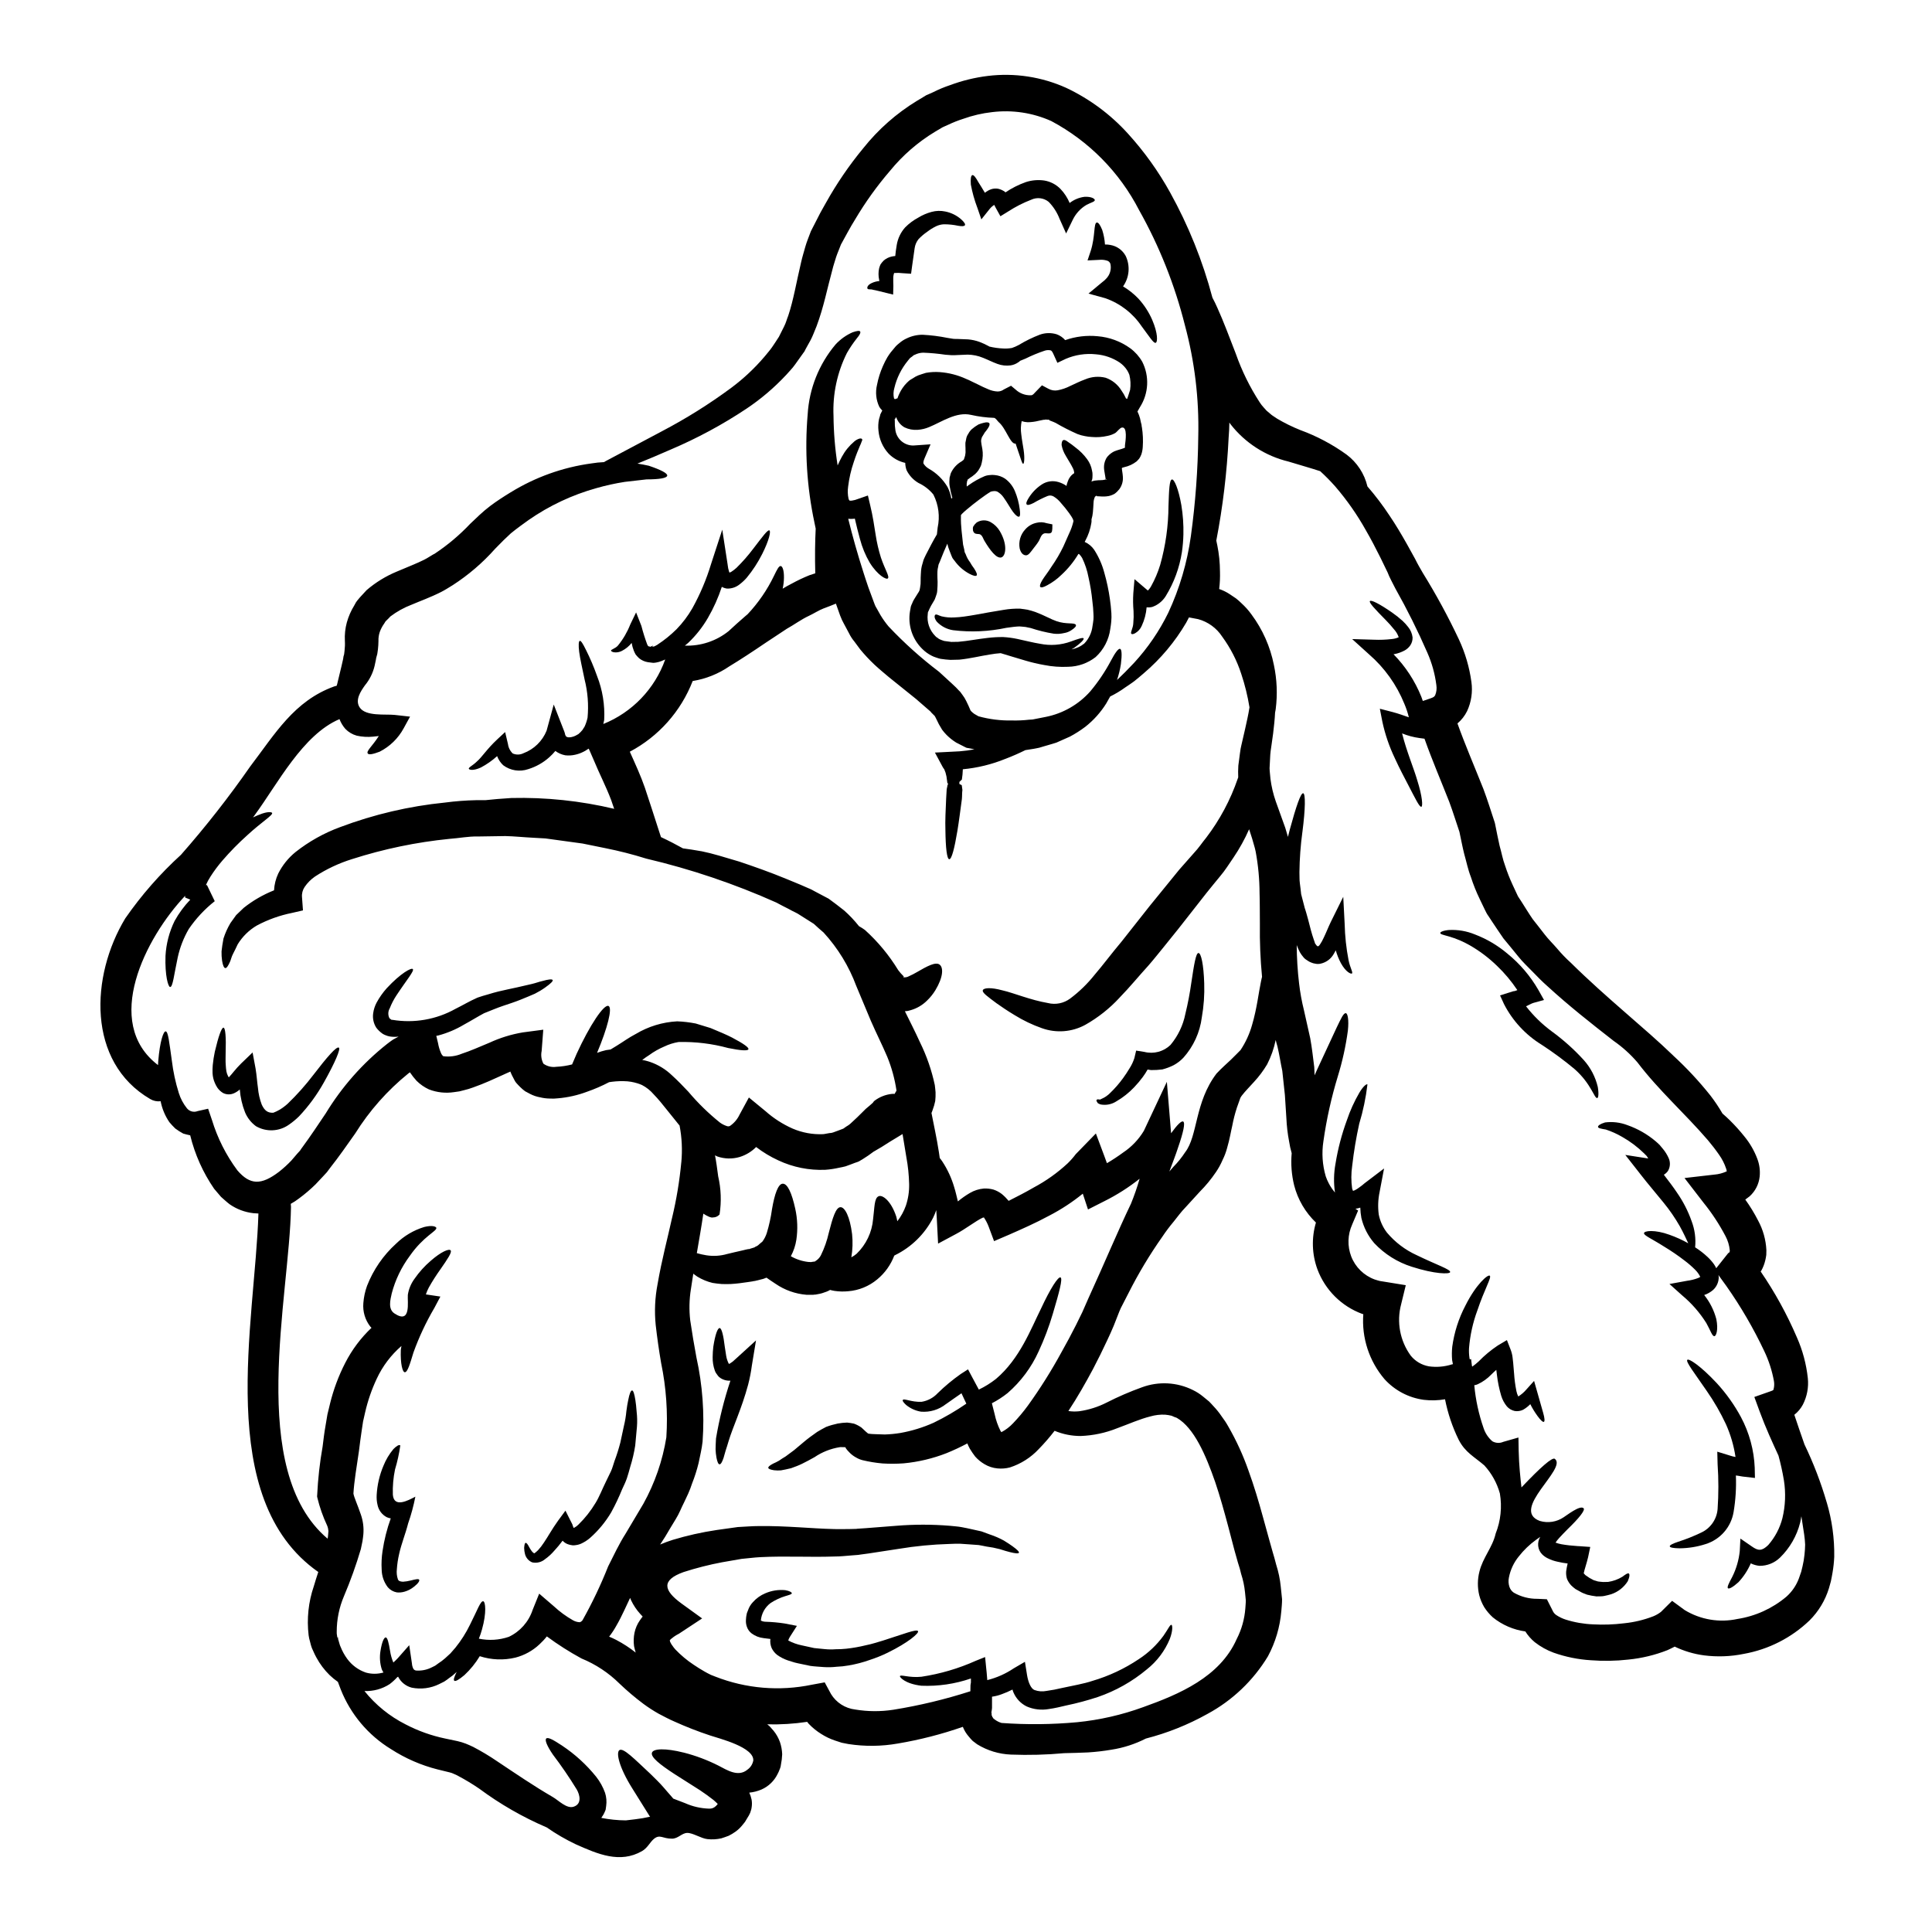 <?xml version="1.0" encoding="UTF-8"?>
<!-- Uploaded to: ICON Repo, www.svgrepo.com, Generator: ICON Repo Mixer Tools -->
<svg fill="#000000" width="800px" height="800px" version="1.1" viewBox="144 144 512 512" xmlns="http://www.w3.org/2000/svg">
 <g>
  <path d="m321.46 578.73h0.027c0.117 0.172 0 0.262 0.199 0.547 0.133 0.309 0.309 0.594 0.52 0.855 0.234 0.359 0.496 0.695 0.789 1.008 1.457 1.523 3.082 2.883 4.844 4.043 0.922 0.629 1.895 1.234 2.898 1.805 0.488 0.289 1.004 0.547 1.492 0.789l0.172 0.086 0.289 0.113 0.891 0.348h-0.004c8.129 3.18 17.008 3.926 25.559 2.148l3.418-0.629 1.66 3.07h-0.004c1.395 2.293 3.766 3.816 6.43 4.129 3.34 0.555 6.746 0.574 10.094 0.059 6.922-1.113 13.75-2.754 20.426-4.902l0.027-1.574c0-0.262 0.086-0.395 0.113-0.715v-1.094c-4.219 1.453-8.676 2.106-13.133 1.922-4.328-0.516-5.738-2.266-5.68-2.523 0.113-0.547 2.438 0.488 5.707 0.141 4.981-0.75 9.836-2.176 14.43-4.242l2.438-0.977 0.289 2.926c0.086 0.789 0.172 1.605 0.227 2.441 0.031 0.227 0.031 0.484 0.059 0.742 2.504-0.625 4.883-1.684 7.023-3.125l2.957-1.723 0.547 3.445c0.316 2.008 1.059 3.699 2.008 4.043v-0.004c1.008 0.367 2.098 0.445 3.148 0.234 1.398-0.191 2.789-0.453 4.16-0.789 2.871-0.629 5.68-1.09 8-1.867 4.375-1.281 8.523-3.227 12.309-5.766 2.551-1.656 4.773-3.769 6.562-6.227 1.234-1.777 1.723-2.957 2.094-2.871 0.262 0.059 0.434 1.434-0.43 3.727v0.004c-1.312 3.176-3.414 5.961-6.109 8.09-3.844 3.211-8.246 5.691-12.988 7.316-2.734 0.902-5.523 1.648-8.344 2.234-1.465 0.348-2.957 0.719-4.621 0.949-1.984 0.355-4.031 0.117-5.879-0.691-1.551-0.766-2.777-2.059-3.469-3.644-0.117-0.266-0.215-0.543-0.289-0.828-0.918 0.469-1.867 0.879-2.84 1.23-0.832 0.316-1.699 0.539-2.582 0.66v2.984c-0.031 0.398-0.086 0.793-0.168 1.184 0.113 0.254 0.027 0.574 0.082 0.789 0.145 0.141 0.086 0.395 0.289 0.543l-0.004-0.004c0.047 0.102 0.105 0.199 0.176 0.289l0.344 0.262-0.004-0.004c0.543 0.414 1.156 0.723 1.812 0.918 6.676 0.484 13.383 0.418 20.051-0.199 5.965-0.594 11.836-1.934 17.465-3.988 9.551-3.414 20.336-7.973 24.797-18.043 1.309-2.543 2.086-5.324 2.297-8.176 0.027-0.715 0.141-1.465 0.113-2.18l-0.199-2.008c-0.164-1.668-0.508-3.312-1.031-4.906l-0.348-1.379-0.516-1.664-0.918-3.269c-0.547-2.094-1.09-4.188-1.637-6.25-1.09-4.074-2.18-8.004-3.441-11.734-2.527-7.285-5.625-14.402-10.156-17.039l-0.281-0.121-0.344-0.113-0.789-0.344h0.004c-0.566-0.141-1.141-0.234-1.723-0.285-1.316-0.062-2.637 0.094-3.902 0.461-2.781 0.688-5.707 2.008-8.777 3.125-3.094 1.246-6.387 1.945-9.723 2.066-2.363 0-4.703-0.465-6.883-1.379-1.301 1.691-2.699 3.309-4.191 4.836-2.098 2.25-4.734 3.93-7.66 4.875-1.074 0.281-2.191 0.367-3.297 0.258-1.207-0.113-2.375-0.492-3.418-1.117-0.922-0.535-1.75-1.215-2.465-2.008-0.516-0.668-0.996-1.367-1.434-2.094-0.25-0.453-0.469-0.922-0.66-1.402-1.789 0.949-3.629 1.812-5.508 2.578-3.644 1.422-7.469 2.332-11.359 2.699-1.871 0.137-3.75 0.145-5.621 0.027-1.781-0.156-3.543-0.445-5.277-0.863-0.605-0.152-1.188-0.395-1.723-0.715-0.574-0.309-1.105-0.695-1.574-1.148-0.48-0.445-0.906-0.941-1.262-1.488 0.059 0.027 0.113 0.027 0.145-0.031-0.059 0.031-0.113 0-0.172-0.055-0.262-0.031-0.832 0-1.23-0.031l-0.262 0.031v-0.004c-2.387 0.387-4.656 1.285-6.656 2.641-1.059 0.629-2.234 1.203-3.238 1.719-1.004 0.516-2.066 0.863-2.957 1.203-1.031 0.262-1.922 0.434-2.695 0.574-0.602 0.051-1.207 0.043-1.809-0.027-0.949-0.141-1.492-0.348-1.551-0.629-0.059-0.285 0.395-0.66 1.262-1.121h0.004c0.539-0.234 1.062-0.496 1.574-0.789 0.516-0.348 1.09-0.746 1.746-1.121 0.66-0.484 1.41-1.059 2.238-1.66 0.789-0.688 1.719-1.438 2.668-2.238 0.949-0.805 2.148-1.691 3.469-2.609 0.719-0.461 1.523-0.863 2.363-1.32 1-0.375 2.023-0.672 3.07-0.891 0.824-0.152 1.656-0.238 2.496-0.258 0.617 0.059 1.227 0.152 1.832 0.285 0.699 0.262 1.359 0.609 1.969 1.035 2.18 2.035 1.574 1.492 2.238 1.66 0.395 0.086 2.438 0.113 3.902 0.172v0.004c1.383-0.043 2.762-0.172 4.129-0.395 3.055-0.539 6.031-1.453 8.863-2.723 3.012-1.461 5.906-3.152 8.66-5.051-0.43-0.945-0.863-1.836-1.289-2.754-1.379 0.918-2.723 1.922-4.102 2.867l-0.004-0.004c-1.875 1.488-4.242 2.207-6.625 2.012-1.445-0.238-2.805-0.852-3.938-1.777-0.688-0.633-1.004-1.09-0.891-1.289 0.227-0.574 2.207 0.57 4.992 0.457v-0.004c1.641-0.266 3.144-1.074 4.273-2.293 1.898-1.855 3.941-3.551 6.109-5.078l1.922-1.23 1.203 2.266c0.547 0.977 1.09 2.062 1.664 3.098 1.621-0.777 3.152-1.73 4.562-2.844 6.297-5.332 9.238-13.254 11.875-18.531 2.523-5.449 4.617-8.66 5.219-8.344 0.602 0.316-0.316 3.812-2.035 9.582-1.012 3.438-2.277 6.793-3.785 10.039-1.91 4.227-4.715 7.988-8.219 11.027-1.297 1.031-2.691 1.934-4.16 2.695l0.715 2.809c0.324 1.574 0.855 3.098 1.574 4.531 0.086 0.098 0.164 0.207 0.23 0.32 1.156-0.609 2.203-1.406 3.098-2.363 1.402-1.461 2.707-3.016 3.902-4.648 3.281-4.547 6.269-9.301 8.949-14.227 1.352-2.41 2.641-4.789 3.816-7.141 0.57-1.18 1.145-2.328 1.691-3.445 0.543-1.203 1.059-2.41 1.574-3.586 4.328-9.465 7.871-17.984 11.305-25.129v0.004c0.883-2.168 1.648-4.379 2.297-6.625-2.894 2.297-6.019 4.285-9.324 5.934l-4.356 2.207-1.379-4.188c-2.766 2.246-5.75 4.199-8.914 5.836-3.644 1.969-7.231 3.543-10.586 5.019l-4.016 1.723-1.434-3.844v-0.004c-0.324-0.855-0.75-1.676-1.262-2.434l-0.344 0.082c-1.926 0.922-4.477 2.957-7.031 4.305l-4.762 2.551-0.254-4.934c-0.059-1.379-0.145-2.695-0.23-3.938l-0.004 0.004c-0.234 0.688-0.512 1.355-0.828 2.008-2.195 4.293-5.715 7.766-10.043 9.898l-0.254 0.141c-0.93 2.457-2.484 4.625-4.508 6.297-2.176 1.82-4.859 2.918-7.688 3.148-1.203 0.117-2.414 0.09-3.613-0.086-0.43-0.059-0.832-0.172-1.203-0.262v0.004c-0.301 0.184-0.617 0.336-0.949 0.461-0.371 0.145-0.789 0.289-1.145 0.395l-0.547 0.145-0.285 0.055-0.602 0.113-0.32 0.059h-0.125l-0.289 0.027h0.004c-0.07 0.004-0.137 0.012-0.203 0.027-0.602 0-1.203 0.031-1.805 0-2.934-0.242-5.75-1.242-8.176-2.906-0.891-0.57-1.664-1.117-2.41-1.633l-0.516 0.199c-0.238 0.102-0.492 0.176-0.746 0.227l-1.117 0.289-0.289 0.059-0.43 0.113h-0.145l-0.543 0.113-1.148 0.172c-1.461 0.227-3.012 0.43-4.562 0.516-0.789 0-1.547 0.055-2.363 0-0.816-0.055-1.637-0.172-2.41-0.289l0.004 0.004c-1.43-0.34-2.793-0.902-4.047-1.664-0.395-0.254-0.742-0.543-1.09-0.789-0.227 1.352-0.43 2.727-0.629 4.102h-0.004c-0.438 2.746-0.496 5.535-0.172 8.293 0.488 3.266 1.031 6.57 1.637 9.781 1.621 7.324 2.172 14.84 1.633 22.32-0.199 1.922-0.688 3.812-1.062 5.707-0.449 1.832-1.023 3.633-1.719 5.391-0.297 0.914-0.641 1.816-1.031 2.695l-1.062 2.266c-0.789 1.52-1.289 2.984-2.266 4.531-0.977 1.547-1.836 3.07-2.754 4.59-0.461 0.688-0.891 1.406-1.352 2.094 1.148-0.488 2.238-0.891 3.324-1.23 3.805-1.148 7.688-2.023 11.621-2.609 1.895-0.262 3.785-0.516 5.621-0.789 1.895-0.086 3.785-0.262 5.625-0.262 7.285-0.086 13.941 0.66 19.707 0.789 1.406 0.059 2.953 0 4.418 0l1.117-0.027c0.086 0 0.395-0.031 0.395 0l0.488-0.059c0.715-0.027 1.434-0.086 2.121-0.141 2.844-0.23 5.539-0.434 8.121-0.633h-0.004c4.742-0.391 9.512-0.391 14.254 0 1.062 0.113 2.066 0.172 3.039 0.348 0.973 0.172 1.895 0.375 2.781 0.574 0.891 0.199 1.75 0.371 2.555 0.57 0.789 0.289 1.547 0.574 2.266 0.836l0.004-0.004c1.25 0.418 2.457 0.945 3.613 1.574 0.945 0.574 1.719 1.09 2.32 1.523 1.234 0.891 1.805 1.461 1.691 1.719-0.113 0.262-0.945 0.199-2.41-0.172-0.715-0.168-1.633-0.457-2.668-0.789l0.004 0.004c-1.164-0.309-2.348-0.539-3.543-0.688-0.633-0.145-1.324-0.262-2.039-0.395-0.742-0.059-1.547-0.117-2.363-0.172l-2.578-0.176c-0.891-0.027-1.863 0.027-2.836 0.059h-0.004c-4.484 0.129-8.957 0.559-13.383 1.293-2.551 0.395-5.246 0.789-8.031 1.23-0.715 0.086-1.438 0.199-2.152 0.289l-0.543 0.086-0.715 0.055-1.09 0.086c-1.492 0.113-2.957 0.289-4.59 0.289-6.484 0.227-12.988-0.172-19.621 0.172-1.664 0.086-3.269 0.316-4.938 0.457-1.691 0.289-3.387 0.602-5.117 0.891l0.004-0.004c-3.477 0.656-6.906 1.527-10.27 2.613-5.902 2.125-5.336 4.82-0.543 8.32l5.477 3.961-6.223 4.102-0.004-0.004c-0.668 0.332-1.297 0.746-1.863 1.234-0.113 0.086-0.289 0.172-0.316 0.262l-0.086 0.172c-0.098 0.023-0.125 0.023-0.125 0.062zm69.156-246.14-0.059-0.059-0.199-0.172-0.395-0.344-3.238-2.809c-2.363-1.895-4.723-3.816-7.172-5.766-1.289-1.09-2.582-2.152-3.844-3.328v-0.004c-1.324-1.25-2.57-2.582-3.731-3.988l-1.551-2.094c-0.566-0.676-1.047-1.414-1.43-2.207l-1.289-2.41h-0.004c-0.414-0.734-0.77-1.5-1.062-2.293-0.371-1.062-0.742-2.121-1.117-3.148-1.059 0.434-2.121 0.863-3.238 1.262-1.289 0.488-2.582 1.352-3.902 1.969-2.039 0.945-3.961 2.383-5.879 3.441-1.926 1.262-3.758 2.5-5.512 3.644-3.543 2.41-6.824 4.562-9.695 6.297-2.914 2-6.234 3.332-9.727 3.898-3.121 8.047-9.039 14.695-16.664 18.734 1.438 3.211 2.898 6.367 3.988 9.523 1.266 3.812 2.469 7.512 3.617 11.098l0.656 2.008c2.152 1.004 4.074 2.008 5.824 2.984 1.348 0.172 3.039 0.434 5.047 0.789 2.727 0.543 6.027 1.574 9.898 2.723 3.754 1.262 8.031 2.754 12.617 4.648 1.148 0.488 2.32 0.977 3.543 1.465l1.805 0.789 0.457 0.199 0.23 0.086 0.113 0.059 0.371 0.172 0.891 0.484c1.203 0.633 2.414 1.262 3.644 1.926 1.348 0.977 2.695 2.008 4.074 3.098h0.004c1.441 1.277 2.766 2.68 3.961 4.188 0.547 0.301 1.07 0.637 1.574 1.004 3.434 3.098 6.398 6.68 8.809 10.629 0.422 0.574 0.891 1.109 1.406 1.605 0.227 0.172-0.172 0.172 0.027 0.316v-0.004c0.508 0.055 1.02-0.059 1.461-0.312 0.711-0.316 1.402-0.668 2.066-1.062 2.664-1.547 4.992-2.836 6.051-1.969 0.977 0.789 0.977 3.215-1.145 6.742-0.613 1.008-1.355 1.938-2.207 2.754-1.207 1.203-2.695 2.082-4.332 2.551-0.496 0.172-1.02 0.27-1.547 0.289 1.23 2.523 2.695 5.336 3.988 8.203 1.777 3.606 3.102 7.422 3.938 11.359 0.086 0.602 0.141 1.262 0.199 1.895v-0.004c0.027 0.777-0.004 1.555-0.086 2.328-0.164 0.812-0.395 1.609-0.688 2.379l-0.227 0.629-0.086 0.141c0.602 3.148 1.379 6.57 1.969 10.383 0.086 0.52 0.172 1.062 0.227 1.574l-0.004 0.004c0.246 0.297 0.477 0.602 0.688 0.922 1.387 2.106 2.445 4.406 3.152 6.824 0.371 1.18 0.656 2.469 0.973 3.758h-0.004c1-0.832 2.062-1.582 3.188-2.238 1.129-0.664 2.394-1.066 3.699-1.18 0.859-0.043 1.723 0.055 2.555 0.285 0.785 0.262 1.523 0.648 2.18 1.152 0.668 0.551 1.281 1.164 1.836 1.832 2.207-1.117 4.449-2.262 6.656-3.543h-0.004c3.258-1.734 6.277-3.883 8.98-6.394 0.781-0.758 1.5-1.57 2.152-2.441l5.332-5.481 2.207 5.902c0.23 0.656 0.488 1.289 0.719 1.969l0.004 0.004c1.473-0.863 2.898-1.801 4.273-2.812 2.242-1.488 4.125-3.457 5.512-5.766l6.094-12.98 1.121 13.625c1.633-2.266 2.754-3.356 3.211-3.098 0.574 0.316 0.055 2.809-1.379 6.938-0.574 1.805-1.406 3.902-2.293 6.297l1.117-1.289v0.004c1.148-1.168 2.176-2.445 3.07-3.816 3.387-4.359 2.496-13.227 8.316-20.859 1.465-1.574 2.727-2.613 3.816-3.672s1.969-1.969 2.551-2.555c1.352-2.039 2.379-4.273 3.043-6.625 1.32-4.477 1.746-8.637 2.363-11.504 0.086-0.488 0.199-0.891 0.289-1.289l-0.004-0.004c-0.445-4.641-0.637-9.305-0.57-13.969-0.031-2.809 0-5.621-0.086-8.148-0.012-3.715-0.355-7.418-1.035-11.07-0.227-1.18-0.656-2.32-0.945-3.473-0.262-0.832-0.516-1.605-0.789-2.438h0.004c-1.148 2.613-2.531 5.117-4.129 7.481-1.09 1.574-2.266 3.473-3.473 4.875-1.203 1.406-2.41 2.984-3.672 4.504-2.41 3.098-4.938 6.297-7.516 9.582-1.324 1.633-2.613 3.242-3.906 4.848-0.656 0.789-1.289 1.574-1.922 2.363l-0.945 1.148-0.488 0.574-0.633 0.742c-2.465 2.695-4.992 5.793-7.656 8.52l0.004 0.004c-2.637 2.859-5.707 5.289-9.094 7.199-3.523 1.922-7.699 2.242-11.473 0.891-2.539-0.891-4.973-2.055-7.258-3.473-1.922-1.148-3.5-2.238-4.723-3.098-2.363-1.777-3.988-2.871-3.672-3.543 0.262-0.543 1.969-0.789 5.191 0.086 3.102 0.715 7.371 2.555 12.047 3.356v0.004c2.035 0.504 4.195 0.07 5.879-1.184 2.422-1.812 4.602-3.93 6.484-6.297 2.238-2.609 4.422-5.566 7.172-8.836 2.414-3.039 4.91-6.195 7.457-9.445 2.668-3.269 5.277-6.484 7.801-9.582 1.289-1.492 2.582-2.957 3.844-4.359 1.379-1.465 2.18-2.754 3.269-4.074h0.004c3.629-4.754 6.465-10.062 8.402-15.723 0.027-0.105 0.062-0.215 0.113-0.312-0.047-1.043-0.035-2.086 0.031-3.125 0.141-1.121 0.285-2.207 0.43-3.269l0.172-1.18 0.168-0.789 0.348-1.52c0.227-1.035 0.457-2.008 0.688-2.984 0.43-1.969 0.859-3.785 1.117-5.512h0.004c0.023-0.055 0.031-0.113 0.027-0.172-0.484-3.008-1.211-5.973-2.18-8.863-1.145-3.539-2.852-6.867-5.047-9.867-1.484-2.285-3.766-3.941-6.394-4.648l-2.414-0.457c-0.254 0.457-0.488 0.945-0.742 1.406-2.965 5.055-6.758 9.578-11.219 13.379-0.891 0.742-1.746 1.52-2.582 2.152-0.836 0.633-1.66 1.145-2.41 1.66v0.004c-1.242 0.895-2.559 1.684-3.934 2.359-0.375 0.629-0.66 1.203-1.035 1.84-1.48 2.371-3.363 4.469-5.562 6.195-1.281 0.965-2.633 1.828-4.047 2.582-0.789 0.344-1.574 0.684-2.383 1.059l-1.23 0.547-1.117 0.344c-0.746 0.199-1.492 0.43-2.266 0.66l-1.148 0.344c-0.715 0.172-0.945 0.172-1.461 0.289l-2.211 0.348c-1.605 0.789-3.352 1.574-5.305 2.32l-0.004-0.004c-3.602 1.469-7.402 2.394-11.273 2.758-0.027 0.91-0.109 1.82-0.254 2.723l-0.66 0.629v0.547l0.629 0.316 0.172 1.258c-0.113 0.836-0.059 1.664-0.141 2.441-0.434 3.184-0.789 6.023-1.18 8.375-0.789 4.723-1.523 7.547-2.152 7.547s-0.977-2.957-1.031-7.746c-0.086-2.383 0.055-5.219 0.199-8.375 0.055-0.789 0.086-1.574 0.141-2.41l0.262-1.262 0.172-0.199-0.145-0.059-0.113-0.168-0.086-0.633-0.004-0.008c-0.055-0.707-0.188-1.41-0.395-2.094l-0.344-0.887v0.004c-0.176-0.215-0.328-0.445-0.457-0.691l-2.008-3.731 3.902-0.199c0.891-0.055 1.805-0.086 2.723-0.141v-0.004c1.289-0.098 2.574-0.27 3.844-0.516-0.688-0.145-1.352-0.289-2.039-0.395l-0.168-0.059-0.289-0.141c-0.789-0.395-1.574-0.789-2.363-1.207h0.004c-0.918-0.57-1.762-1.246-2.523-2.008-0.426-0.434-0.82-0.891-1.184-1.379l-0.859-1.461-0.547-1.117-0.344-0.688c-0.117-0.289-0.145-0.145-0.145-0.23 0-0.086 0-0.055-0.027-0.113l-1.023-1.023c-0.027-0.066-0.055-0.141-0.117-0.168zm211 121.96c-0.027 0.031-0.055 0.117 0 0.117zm-36.398 107.61c0.023 0 0.043 0.012 0.062 0.027l0.199 0.113 0.859 0.461c0.395 0.113 0.789 0.227 1.148 0.348 0.457 0.027 0.918 0.141 1.379 0.141 0.461 0 0.887-0.027 1.32-0.027h-0.004c1.344-0.203 2.629-0.668 3.785-1.379 0.789-0.602 1.379-1.004 1.66-0.863 0.285 0.141 0.289 0.836-0.254 2.066-1.023 1.617-2.574 2.832-4.387 3.441-0.574 0.172-1.18 0.32-1.84 0.461-0.656 0.141-1.348 0.086-2.094 0.113-0.832-0.098-1.652-0.25-2.465-0.457l-0.891-0.348-0.23-0.086-0.113-0.055-0.289-0.145-0.516-0.289-1.031-0.57c-0.395-0.289-0.789-0.633-1.148-0.977-0.457-0.496-0.828-1.066-1.09-1.691-0.207-0.66-0.285-1.352-0.227-2.039 0.094-0.691 0.227-1.383 0.391-2.062-0.887-0.102-1.766-0.254-2.637-0.461-0.895-0.184-1.762-0.48-2.582-0.887-0.551-0.258-1.055-0.605-1.492-1.031-0.613-0.598-0.996-1.391-1.09-2.242-0.098-0.848 0.094-1.707 0.543-2.438l-1.117 0.789c-1.719 1.242-3.254 2.719-4.562 4.387-1.34 1.633-2.246 3.578-2.637 5.652-0.164 0.805-0.113 1.633 0.141 2.41 0.203 0.629 0.605 1.176 1.152 1.547 1.926 1.105 4.113 1.672 6.336 1.637l2.441 0.113 1.664 3.297v0.004c0.207 0.355 0.488 0.66 0.828 0.891 0.773 0.512 1.613 0.918 2.496 1.203 2.363 0.746 4.812 1.168 7.285 1.262 2.731 0.148 5.465 0.051 8.176-0.285 2.644-0.266 5.238-0.883 7.719-1.84 0.738-0.297 1.434-0.695 2.062-1.18l2.957-2.93 3.324 2.441c4.191 2.555 9.203 3.398 14 2.363 4.781-0.746 9.266-2.789 12.965-5.906 1.477-1.312 2.609-2.965 3.301-4.816l0.629-1.805 0.348-1.438c0.242-1.012 0.414-2.039 0.516-3.07 0.113-0.887 0.141-1.773 0.172-2.664v-0.004c-0.039-0.902-0.125-1.801-0.258-2.695-0.199-1.352-0.43-2.898-0.715-4.648 0-0.059-0.027-0.113-0.027-0.172-0.117 0.574-0.172 1.148-0.32 1.691-0.891 3.519-2.738 6.727-5.336 9.266-1.449 1.41-3.398 2.195-5.422 2.18-0.809-0.07-1.598-0.293-2.324-0.66-0.793 1.84-1.902 3.531-3.269 4.996-1.492 1.348-2.496 1.863-2.781 1.605-0.289-0.254 0.199-1.289 1.121-2.984 1.082-2.152 1.762-4.484 2.008-6.883l0.168-3.297 3.043 2.094c1.664 1.18 2.637 1.258 4.328-0.375 1.793-2.047 3.082-4.484 3.758-7.117 0.797-3.297 0.93-6.719 0.395-10.07-0.395-2.363-0.891-4.531-1.434-6.512-1.605-3.5-3.387-7.344-4.992-11.703l-1.406-3.844 4.477-1.574c0.715-0.254 0.57-0.344 0.629-0.516l0.004 0.004c0.176-0.695 0.207-1.418 0.086-2.121-0.496-2.742-1.355-5.406-2.555-7.922-2.852-6.043-6.223-11.828-10.066-17.293l-1.062-1.465-1.031-1.434c0.027 0.141 0.059 0.316 0.086 0.488 0.023 1.316-0.52 2.578-1.492 3.469-0.695 0.598-1.496 1.055-2.363 1.348 1.512 1.883 2.606 4.062 3.219 6.398 0.57 2.871-0.059 4.504-0.52 4.504-0.602 0.031-1.004-1.461-2.148-3.5h-0.004c-1.734-2.758-3.894-5.227-6.394-7.312l-3.356-3.012 4.723-0.863c0.949-0.121 1.883-0.352 2.781-0.688 0.238-0.078 0.461-0.191 0.66-0.344-0.352-0.719-0.828-1.371-1.402-1.926-0.871-0.867-1.801-1.672-2.785-2.406-1.734-1.336-3.543-2.57-5.418-3.699-3.242-2.066-5.25-2.871-5.309-3.5-0.055-0.715 2.898-1.031 6.742 0.375h-0.004c1.727 0.609 3.398 1.367 4.992 2.262-0.543-1.145-1.23-2.695-2.234-4.504-1.266-2.215-2.711-4.324-4.332-6.297-1.836-2.293-4.016-4.789-6.195-7.602l-0.172-0.227-3.754-4.789 6.082 0.945v-0.004c-0.145-0.258-0.309-0.508-0.488-0.742-0.031 0-0.395-0.395-0.574-0.574-1.742-1.711-3.703-3.188-5.828-4.391-1.379-0.805-2.84-1.465-4.356-1.965-1.234-0.199-2.039-0.348-2.066-0.688-0.027-0.344 0.543-0.789 1.836-1.18l-0.004-0.004c2.019-0.262 4.07-0.016 5.969 0.715 2.731 0.957 5.266 2.406 7.477 4.277 0.348 0.316 0.547 0.461 1.062 0.977l0.789 0.949v-0.004c0.672 0.793 1.227 1.684 1.637 2.637 0.449 1.074 0.363 2.301-0.23 3.301-0.289 0.41-0.66 0.75-1.09 1.004 1.234 1.605 2.441 3.184 3.473 4.723h-0.004c1.625 2.328 2.93 4.863 3.875 7.539 0.852 2.219 1.176 4.606 0.945 6.973 1.164 0.738 2.262 1.586 3.269 2.527 0.637 0.59 1.215 1.242 1.723 1.949 0.23 0.336 0.434 0.691 0.602 1.062l3.098-3.902c0.086-0.117 0.207-0.207 0.344-0.258-0.027-0.086 0.086-0.055 0.086-0.113s0.027-0.059 0.027-0.113v-0.004c0-0.039 0.012-0.078 0.031-0.113v-0.262c-0.125-1.301-0.504-2.57-1.121-3.727-1.652-3.148-3.609-6.129-5.848-8.895l-5.023-6.512 7.973-0.918 0.004 0.004c1.086-0.098 2.152-0.379 3.148-0.832 0.027 0 0.027-0.031 0.059-0.031-0.004-0.238-0.055-0.469-0.145-0.688-0.441-1.332-1.078-2.59-1.895-3.731-0.891-1.289-1.895-2.582-2.926-3.812-6.141-7.144-12.988-13.137-18.703-20.656-1.848-2.152-3.965-4.062-6.297-5.68-5.996-4.672-11.934-9.348-17.527-14.484-1.352-1.18-2.641-2.496-3.938-3.84-1.297-1.348-2.637-2.555-3.902-4.16-1.262-1.605-2.551-3.098-3.84-4.676-1.117-1.574-2.094-3.125-3.184-4.723l-0.789-1.203-0.199-0.289-0.059-0.086-0.254-0.43-0.43-0.859-1.352-2.809v-0.008c-0.926-1.902-1.715-3.867-2.359-5.879-0.789-2.008-1.18-4.074-1.777-6.141-0.488-1.949-0.832-3.871-1.258-5.82-0.891-2.609-1.691-5.25-2.695-7.945-2.117-5.387-4.523-10.984-6.562-16.73l-1.289-0.172h-0.004c-1.594-0.215-3.152-0.629-4.644-1.234 1.23 4.902 3.098 9.207 4.043 12.504 1.324 4.188 1.492 6.828 1.062 6.941-0.516 0.113-1.574-2.125-3.543-5.902-1.004-1.922-2.211-4.188-3.473-6.938h0.004c-1.492-3.106-2.613-6.383-3.332-9.754l-0.656-3.387 3.441 0.891c1.492 0.395 2.93 0.918 4.246 1.379-0.301-1.238-0.707-2.445-1.207-3.617-2.039-5.023-5.231-9.496-9.324-13.051l-4.492-4.066 5.879 0.172c1.523 0.062 3.047 0.004 4.562-0.172 0.559-0.043 1.109-0.168 1.633-0.375 0.09-0.031 0.176-0.07 0.262-0.113-0.277-0.801-0.715-1.535-1.293-2.152-0.672-0.84-1.391-1.645-2.152-2.41-2.836-2.871-4.504-4.644-4.188-5.019 0.316-0.375 2.441 0.656 5.879 3.039 0.973 0.676 1.902 1.414 2.785 2.211 0.527 0.496 1.02 1.035 1.461 1.609 0.652 0.793 1.062 1.762 1.184 2.781 0.02 0.777-0.211 1.543-0.664 2.176-0.379 0.52-0.867 0.953-1.43 1.266-0.855 0.461-1.773 0.793-2.731 0.977-0.074 0.02-0.148 0.031-0.227 0.027 3.172 3.238 5.676 7.066 7.371 11.273 0.141 0.375 0.262 0.746 0.395 1.117l2.008-0.684c0.949-0.32 1.035-0.488 1.262-0.836 0.352-0.855 0.461-1.785 0.316-2.695-0.375-2.961-1.18-5.848-2.383-8.578-2.531-5.801-5.356-11.469-8.461-16.98-0.375-0.715-0.715-1.438-1.09-2.125s-0.832-1.746-0.977-2.148c-0.656-1.32-1.258-2.609-1.891-3.902-1.262-2.527-2.527-4.965-3.844-7.231-2.324-4.168-5.062-8.086-8.176-11.699-1.25-1.41-2.57-2.75-3.961-4.019-2.383-0.789-5.117-1.547-8.402-2.551-6.117-1.469-11.555-4.981-15.406-9.953-0.086-0.141-0.172-0.262-0.262-0.395-0.027 1.379-0.082 2.723-0.199 4.047-0.441 9.148-1.531 18.254-3.266 27.246 0.082 0.43 0.168 0.789 0.254 1.203l0.004 0.004c0.469 2.312 0.707 4.668 0.715 7.027 0.047 1.504-0.023 3.012-0.199 4.504 0 0.031-0.008 0.062-0.031 0.086 0.992 0.336 1.938 0.797 2.812 1.375l1.664 1.121c0.523 0.41 1.023 0.848 1.492 1.32 0.957 0.875 1.824 1.844 2.582 2.894 2.965 3.977 5.004 8.562 5.969 13.426 0.812 3.828 0.98 7.762 0.488 11.645-0.031 0.348-0.117 0.633-0.172 0.949-0.086 1.805-0.289 3.644-0.516 5.539-0.145 1.004-0.289 2.035-0.434 3.098-0.055 0.516-0.141 1.059-0.227 1.574l-0.055 0.574c0 0.059-0.031 0.262-0.031 0.262l-0.027 0.43c-0.059 1.062-0.113 2.18-0.172 3.297 0.027 1.035 0.172 1.805 0.23 2.754h-0.004c0.262 2.039 0.73 4.047 1.406 5.992 0.832 2.293 1.66 4.648 2.523 7.027 0.227 0.809 0.488 1.609 0.715 2.414 0.172-0.66 0.348-1.324 0.488-1.926 1.664-6.109 2.898-9.723 3.543-9.637 0.645 0.086 0.602 4.074-0.199 10.27h-0.004c-0.48 3.523-0.742 7.07-0.785 10.625 0.055 0.977-0.031 2.008 0.113 2.957 0.145 0.949 0.227 1.922 0.344 2.898 0.289 1.09 0.574 2.18 0.863 3.324l0.086 0.348c0.027 0.055 0.113 0.316 0.113 0.316l0.289 0.945 0.488 1.75c0.488 1.922 0.945 3.758 1.492 5.305 0.141 0.488 0.254 0.633 0.289 0.836-0.059 0.113 0.254 0.484 0.484 0.789l0.117 0.086-0.004-0.004c0.062 0.066 0.141 0.117 0.227 0.145 0.219-0.094 0.398-0.254 0.516-0.461 0.387-0.574 0.723-1.176 1.004-1.809 0.66-1.348 1.203-2.781 1.895-4.215l3.297-6.656 0.375 7.199c0.074 3.219 0.418 6.422 1.031 9.582 0.395 2.012 1.262 3.328 0.891 3.543-0.254 0.172-1.574-0.316-2.926-2.754v-0.004c-0.574-1.074-1.027-2.211-1.352-3.383-0.168 0.316-0.344 0.629-0.543 0.973v-0.004c-0.734 1.301-1.984 2.231-3.441 2.555-0.453 0.109-0.922 0.121-1.375 0.027-0.418-0.055-0.824-0.168-1.207-0.34-0.34-0.129-0.656-0.301-0.945-0.516l-0.395-0.262-0.199-0.141c-0.086-0.059-0.395-0.375-0.395-0.375l-0.059-0.086c-0.359-0.406-0.676-0.848-0.945-1.316-0.297-0.57-0.562-1.152-0.789-1.754-0.031-0.086-0.031-0.172-0.059-0.227 0.02 3.418 0.227 6.836 0.629 10.234 0.277 2.394 0.707 4.769 1.293 7.109 0.547 2.523 1.121 5.019 1.664 7.43 0.461 2.496 0.746 5.16 1.062 7.629 0.055 0.746 0.055 1.438 0.086 2.18 0.254-0.602 0.516-1.18 0.789-1.75 2.152-4.644 3.871-8.316 5.051-10.871 1.203-2.496 1.836-3.902 2.441-3.84 0.484 0.027 0.859 1.719 0.543 4.644-0.551 4.07-1.434 8.09-2.641 12.02-1.73 5.656-3.016 11.441-3.844 17.301-0.477 3.106-0.262 6.277 0.629 9.293 0.207 0.598 0.457 1.184 0.75 1.746 0.113 0.23 0.254 0.461 0.375 0.688h-0.004c0.387 0.652 0.828 1.266 1.32 1.84-0.379-2.543-0.328-5.133 0.141-7.66 0.633-3.922 1.645-7.773 3.012-11.504 0.852-2.535 1.957-4.977 3.301-7.285 0.973-1.66 1.895-2.41 2.148-2.207l0.004-0.004c-0.422 3.539-1.148 7.035-2.184 10.445-0.812 3.676-1.434 7.391-1.859 11.129-0.297 2.004-0.301 4.039-0.016 6.043 0.086 0.262 0.172 0.461 0.227 0.602 0.148-0.035 0.293-0.086 0.434-0.141 0.426-0.211 0.828-0.461 1.203-0.75 0.508-0.355 0.996-0.734 1.461-1.145l5.137-3.902-1.18 6.223v0.004c-0.414 1.961-0.492 3.977-0.23 5.965 0.344 1.754 1.09 3.402 2.184 4.816 2.148 2.551 4.836 4.59 7.871 5.969 5.359 2.609 9.055 3.785 8.863 4.504-0.117 0.547-4.019 0.547-10.156-1.434-3.797-1.195-7.227-3.352-9.953-6.254-1.66-1.922-2.832-4.219-3.414-6.691-0.164-0.898-0.262-1.809-0.285-2.723-0.422 0.141-0.852 0.246-1.293 0.312l0.715 0.457-1.574 3.703h0.004c-1.215 2.676-1.309 5.723-0.258 8.465 1.098 2.836 3.367 5.062 6.223 6.106 0.43 0.172 0.918 0.254 1.348 0.395l1.41 0.227 5.481 0.891-1.227 5.035c-1.258 4.703-0.32 9.723 2.555 13.656 1.207 1.48 2.906 2.477 4.789 2.812 2.051 0.289 4.137 0.113 6.109-0.52l0.262-0.055c-0.086-0.348-0.141-0.688-0.199-1.031h-0.004c-0.105-1.195-0.098-2.394 0.027-3.586 0.52-3.801 1.691-7.481 3.473-10.875 2.844-5.707 6.027-8.402 6.484-7.941 0.516 0.457-1.434 3.586-3.324 9.266l-0.004-0.004c-1.168 3.188-1.902 6.516-2.18 9.898-0.051 0.871-0.012 1.746 0.113 2.609 0.027 0.145 0.059 0.262 0.086 0.395l0.344-0.086 0.23 1.812v-0.004c0.012 0.074 0.043 0.141 0.086 0.199 0.594-0.422 1.16-0.883 1.695-1.379 1.535-1.582 3.234-2.996 5.07-4.219l2.414-1.434 0.973 2.496c0.258 0.656 0.43 1.34 0.52 2.035l0.168 1.492c0.059 0.949 0.145 1.867 0.23 2.754l0.004 0.004c0.098 1.598 0.309 3.191 0.629 4.762 0.094 0.488 0.262 0.961 0.488 1.402 0.82-0.512 1.559-1.148 2.18-1.891l2.008-2.234 0.742 2.609c0.688 2.465 1.262 4.445 1.664 5.848 0.402 1.406 0.461 2.238 0.199 2.383-0.262 0.141-0.863-0.395-1.746-1.605l0.004-0.004c-0.707-0.969-1.332-1.996-1.867-3.07-0.566 0.586-1.215 1.09-1.922 1.492-0.688 0.328-1.457 0.438-2.211 0.32-0.797-0.176-1.52-0.598-2.062-1.207-0.691-0.848-1.211-1.82-1.523-2.867-0.523-1.773-0.898-3.586-1.117-5.422-0.055-0.457-0.113-0.945-0.172-1.406-0.457 0.395-0.918 0.832-1.375 1.289-1.016 1.051-2.219 1.906-3.543 2.523-0.289 0.133-0.598 0.223-0.918 0.262 0.355 3.871 1.184 7.688 2.465 11.359 0.441 1.355 1.246 2.566 2.328 3.496 0.887 0.504 1.961 0.559 2.894 0.148l4.016-1.148 0.059 3.473c0.086 3.938 0.457 7.227 0.742 9.754 5.023-5.309 8.176-8.09 8.836-7.574 3.414 2.551-11.961 13.508-3.961 16.465l0.004-0.004c2.141 0.633 4.449 0.273 6.297-0.977 0.66-0.375 4.422-3.387 5.309-2.363 0.43 0.516-1.262 2.637-4.246 5.512-0.715 0.742-1.52 1.52-2.266 2.363-0.344 0.379-0.66 0.781-0.945 1.203 0.512 0.191 1.039 0.336 1.574 0.434 1.289 0.227 2.754 0.395 4.273 0.488l0.543 0.027 2.809 0.199-0.57 2.723c-0.375 1.605-1.008 3.418-1.121 4.106 0 0.027-0.027 0.082-0.027 0.113s-0.059 0.055 0.027 0.086l0.004 0.004c0.137 0.137 0.27 0.277 0.391 0.43l0.719 0.488zm62.906-19.938c1.379 4.652 2.043 9.488 1.969 14.344-0.062 1.422-0.215 2.84-0.461 4.246-0.113 0.742-0.285 1.488-0.43 2.262l-0.516 1.84c-0.988 3.215-2.75 6.141-5.137 8.516-4.809 4.613-10.879 7.699-17.438 8.867-3.465 0.707-7.019 0.84-10.527 0.391-2.695-0.355-5.32-1.141-7.773-2.32-0.66 0.344-1.289 0.656-1.926 0.945-3.32 1.301-6.801 2.141-10.352 2.492-3.305 0.375-6.637 0.43-9.953 0.176-3.367-0.207-6.688-0.883-9.867-2.008-1.797-0.664-3.481-1.602-4.992-2.785-0.973-0.809-1.816-1.77-2.492-2.84-3.156-0.438-6.133-1.727-8.609-3.727-0.867-0.789-1.629-1.684-2.262-2.668-0.605-1.012-1.062-2.102-1.352-3.242-0.484-2.047-0.465-4.184 0.059-6.227 0.918-3.758 3.469-6.394 4.301-10.066 1.34-3.375 1.727-7.051 1.121-10.629-0.766-2.773-2.176-5.324-4.121-7.441-2.613-2.266-5.051-3.414-6.769-6.742h-0.004c-1.684-3.418-2.906-7.047-3.644-10.785-1.855 0.32-3.75 0.371-5.621 0.145-4.008-0.539-7.699-2.481-10.414-5.477-4.07-4.773-6.09-10.961-5.621-17.215-0.113-0.027-0.23-0.059-0.316-0.086h0.004c-5.481-2.023-9.805-6.336-11.848-11.809-1.461-3.981-1.598-8.324-0.395-12.391-2.797-2.68-4.797-6.086-5.766-9.84-0.691-2.793-0.914-5.68-0.66-8.543-0.301-1.035-0.531-2.086-0.691-3.148-0.387-2.027-0.625-4.078-0.715-6.137-0.141-1.969-0.254-4.019-0.395-6.141-0.227-2.066-0.461-4.188-0.688-6.394-0.457-2.121-0.742-4.188-1.289-6.484-0.172-0.547-0.316-1.117-0.457-1.691h-0.004c-0.457 2.242-1.223 4.414-2.266 6.453-0.992 1.664-2.156 3.223-3.473 4.644-1.145 1.289-2.363 2.496-3.125 3.5-0.168 0.191-0.312 0.406-0.43 0.633-0.023 0.051-0.051 0.102-0.09 0.141l-0.027 0.113c-0.289 0.836-0.574 1.664-0.891 2.496h0.004c-0.504 1.547-0.906 3.125-1.207 4.727-0.395 1.66-0.688 3.613-1.348 5.82h0.004c-0.297 1.137-0.711 2.242-1.238 3.297-0.477 1.117-1.062 2.184-1.746 3.184-1.262 1.867-2.695 3.609-4.285 5.203-1.262 1.379-2.496 2.727-3.699 4.047-1.352 1.379-2.207 2.637-3.269 3.938h-0.004c-1.047 1.246-2.023 2.547-2.926 3.902-3.356 4.758-6.359 9.758-8.98 14.957-0.742 1.434-1.434 2.754-2.062 4.016-0.145 0.316-0.262 0.602-0.395 0.918-0.488 1.23-0.977 2.469-1.465 3.727-0.57 1.352-1.117 2.582-1.719 3.844-1.18 2.555-2.438 5.078-3.785 7.66-1.969 3.672-4.074 7.398-6.512 11.098v0.004c0.949 0.148 1.914 0.168 2.871 0.059 2.527-0.359 4.977-1.133 7.254-2.293 3.027-1.543 6.152-2.894 9.352-4.047 4.43-1.645 9.344-1.375 13.566 0.746 0.957 0.465 1.852 1.043 2.668 1.723l1.574 1.289c0.488 0.461 0.789 0.863 1.203 1.289l0.004 0.004c0.77 0.809 1.469 1.68 2.094 2.609 0.664 0.875 1.27 1.793 1.805 2.754 2.137 3.719 3.926 7.625 5.34 11.676 1.461 4.016 2.695 8.148 3.84 12.336 0.574 2.035 1.148 4.129 1.719 6.223l0.863 3.07 0.43 1.465 0.488 1.836v-0.004c0.602 1.883 1.008 3.824 1.203 5.793l0.348 3.356c0 1.09-0.113 2.121-0.199 3.184l-0.004 0.004c-0.352 4.176-1.559 8.234-3.539 11.93-3.894 6.438-9.441 11.719-16.066 15.289-5.125 2.863-10.602 5.051-16.289 6.512-2.871 1.469-5.961 2.469-9.152 2.957-2.043 0.348-4.102 0.586-6.168 0.715-2.094 0.113-4.129 0.141-6.297 0.199-4.699 0.434-9.426 0.555-14.141 0.375-3.168-0.125-6.254-1.062-8.953-2.727l-1.18-0.891c-0.375-0.371-0.727-0.766-1.059-1.18-0.66-0.758-1.184-1.621-1.551-2.555-5.594 1.953-11.34 3.43-17.18 4.414-4.344 0.773-8.781 0.82-13.141 0.148l-1.777-0.348-1.836-0.602c-1.262-0.426-2.465-1.004-3.586-1.719-1.207-0.746-2.316-1.645-3.297-2.672-0.16-0.168-0.305-0.348-0.434-0.543-3.5 0.527-7.043 0.746-10.582 0.66l0.602 0.488c0.375 0.395 0.746 0.836 1.09 1.234 0.715 0.883 1.277 1.883 1.664 2.953 0.355 1.047 0.559 2.137 0.602 3.242-0.035 0.953-0.152 1.902-0.344 2.836l-0.055 0.348-0.031 0.141-0.141 0.461h-0.004c-0.055 0.168-0.125 0.332-0.199 0.488l-0.172 0.43h-0.004c-0.082 0.199-0.176 0.391-0.285 0.574-0.891 1.816-2.394 3.258-4.242 4.074-1.031 0.445-2.125 0.723-3.246 0.832 0.273 0.574 0.477 1.18 0.605 1.805 0.125 0.672 0.137 1.363 0.031 2.039-0.035 0.344-0.113 0.68-0.234 1.004l-0.168 0.516-0.117 0.227-0.227 0.461c-0.027 0.027-0.715 1.18-0.715 1.18l-0.004 0.004c-0.113 0.219-0.242 0.43-0.395 0.629l-0.746 0.918c-0.488 0.582-1.047 1.102-1.664 1.551-0.57 0.41-1.176 0.773-1.805 1.09-0.66 0.254-1.324 0.484-1.969 0.688-1.211 0.273-2.465 0.344-3.699 0.203-1.664-0.172-3.871-1.691-5.363-1.637-1.406 0.027-2.41 1.551-4.047 1.52-2.465 0-3.148-1.23-4.723 0.031-1.09 0.891-1.691 2.41-3.184 3.266-5.852 3.356-11.734 0.789-17.555-1.805l-0.004-0.004c-2.684-1.273-5.254-2.766-7.688-4.465-6.359-2.723-12.375-6.18-17.926-10.301-1.773-1.211-3.613-2.32-5.512-3.328-0.387-0.219-0.789-0.41-1.203-0.574-0.328-0.164-0.676-0.285-1.031-0.371l-3.211-0.789v0.004c-4.398-1.109-8.586-2.934-12.395-5.394-6.051-3.695-10.727-9.258-13.328-15.852l-0.742-1.969h-0.004c-0.777-0.547-1.516-1.152-2.207-1.812-1.379-1.355-2.551-2.914-3.473-4.617-0.574-1.031-0.789-1.664-1.18-2.469-0.055-0.113-0.172-0.484-0.172-0.484l-0.055-0.172-0.113-0.395-0.199-0.789-0.004 0.004c-0.156-0.523-0.273-1.062-0.348-1.605-0.523-4.391-0.055-8.844 1.379-13.023 0.348-1.258 0.789-2.523 1.18-3.758-27.711-19.418-16.723-66.23-15.863-95.004l-1.379-0.086 0.004-0.004c-2.246-0.258-4.398-1.066-6.254-2.359-0.832-0.633-1.547-1.324-2.293-1.969-0.629-0.715-1.203-1.406-1.805-2.121h-0.004c-2.961-4.305-5.113-9.109-6.352-14.184-0.602-0.113-1.23-0.289-1.836-0.457v0.004c-0.738-0.398-1.449-0.852-2.121-1.352-0.547-0.527-1.066-1.082-1.551-1.664-1.148-1.676-1.941-3.57-2.324-5.562-0.953 0.117-1.922-0.082-2.754-0.574-16.867-9.84-15.836-32.645-6.625-47.879 4.273-6.16 9.23-11.816 14.773-16.863 6.547-7.441 12.668-15.246 18.328-23.379 6.598-8.66 11.648-17.387 22.258-21.227 0.23-0.086 0.461-0.117 0.66-0.172h0.004c0.121-0.348 0.215-0.703 0.285-1.062 0.316-1.32 0.656-2.668 0.977-4.043 0.141-0.66 0.316-1.324 0.457-2.008 0.031-0.422 0.121-0.836 0.262-1.234l0.113-0.945c0.105-0.875 0.137-1.762 0.086-2.641-0.086-1.633 0.09-3.269 0.516-4.848 0.441-1.586 1.105-3.102 1.969-4.504l0.457-0.832c0.031-0.027 0.395-0.543 0.395-0.543l0.113-0.117 0.199-0.254 0.395-0.461 1.723-1.867c2.406-2.062 5.125-3.727 8.059-4.934 2.641-1.148 5.195-2.094 7.258-3.148 0.863-0.43 1.523-0.918 2.293-1.348l0.395-0.199c3.441-2.277 6.609-4.945 9.445-7.945 0.832-0.789 1.66-1.574 2.496-2.363 0.836-0.789 1.895-1.66 2.809-2.363 1.633-1.234 3.543-2.469 5.418-3.617l0.004 0.004c6.519-4.019 13.809-6.629 21.398-7.66 1.102-0.184 2.215-0.297 3.328-0.344 0.168-0.086 0.332-0.184 0.492-0.289 4.07-2.18 9.055-4.816 14.828-7.871v-0.004c6.426-3.363 12.586-7.219 18.418-11.535 3.25-2.422 6.215-5.203 8.836-8.293 0.629-0.789 1.348-1.574 1.949-2.438 0.602-0.863 1.148-1.719 1.723-2.609l0.113-0.172c0-0.027 0.172-0.344 0.172-0.344l0.395-0.789 0.789-1.574c0.547-1.062 0.719-1.926 1.121-2.898 1.375-4.106 2.176-8.98 3.414-14.199 0.289-1.289 0.715-2.668 1.09-4.016s0.977-2.754 1.492-4.16c0.629-1.262 1.289-2.555 1.969-3.84 0.574-1.18 1.324-2.441 2.008-3.672 2.859-5.129 6.18-9.984 9.922-14.508 3.965-4.977 8.773-9.219 14.207-12.531l2.148-1.289 0.262-0.172 0.461-0.199 0.516-0.227 1.031-0.461v-0.008c1.41-0.703 2.867-1.309 4.359-1.805 3.231-1.203 6.59-2.023 10.012-2.441 7.07-0.863 14.242 0.227 20.738 3.148 6.219 2.93 11.797 7.066 16.41 12.164 4.309 4.742 8.055 9.969 11.156 15.574 4.871 8.793 8.637 18.152 11.211 27.871 0.457 0.859 0.918 1.777 1.348 2.781 1.574 3.473 3.125 7.629 4.848 12.074v0.004c1.598 4.551 3.734 8.895 6.367 12.938 0.305 0.469 0.648 0.91 1.031 1.316l0.543 0.602 0.117 0.141 0.254 0.23c0.488 0.371 1.117 1.004 1.465 1.203l1.117 0.742 0.004 0.008c1.973 1.172 4.035 2.191 6.168 3.043 4.359 1.59 8.48 3.769 12.25 6.481 2.793 2.078 4.766 5.074 5.566 8.465 2.137 2.465 4.109 5.07 5.902 7.801 1.605 2.363 3.07 4.848 4.531 7.43 0.719 1.32 1.465 2.637 2.18 3.938 0.488 0.977 0.66 1.289 1.035 1.969l1.09 1.895v-0.004c3.492 5.648 6.664 11.488 9.492 17.496 1.676 3.578 2.797 7.391 3.328 11.305 0.367 2.629-0.027 5.309-1.145 7.715-0.617 1.254-1.488 2.367-2.555 3.269 1.969 5.512 4.418 11.188 6.883 17.383 1.09 2.902 2.039 5.969 3.012 8.922 0.023 0.125 0.051 0.25 0.086 0.375 0.395 1.922 0.746 3.84 1.18 5.707 0.516 1.777 0.832 3.644 1.465 5.305 0.555 1.711 1.211 3.391 1.969 5.023l1.121 2.41 0.285 0.602 0.059 0.113 0.086 0.141 0.789 1.203c1.031 1.609 2.008 3.242 3.039 4.723 1.035 1.32 2.094 2.637 3.098 3.961 1.004 1.324 2.293 2.551 3.387 3.84 1.09 1.289 2.266 2.527 3.543 3.672 9.609 9.492 19.535 17.238 27.16 24.613l-0.008 0.004c3.57 3.281 6.879 6.832 9.898 10.625 1.164 1.516 2.227 3.106 3.184 4.758 0.66 0.602 1.324 1.148 1.969 1.805v0.004c1.363 1.344 2.648 2.773 3.844 4.273 1.453 1.766 2.606 3.762 3.414 5.906 0.574 1.496 0.789 3.106 0.629 4.703-0.207 2.016-1.156 3.887-2.664 5.246-0.395 0.32-0.789 0.605-1.148 0.863l-0.004-0.004c1.27 1.758 2.398 3.609 3.387 5.539 1.32 2.426 2.074 5.117 2.207 7.871 0 0.43 0 0.832-0.027 1.258v0.004c-0.059 0.473-0.145 0.941-0.258 1.406-0.223 0.961-0.578 1.891-1.059 2.754-0.059 0.086-0.113 0.141-0.172 0.227h-0.004c3.766 5.496 6.984 11.352 9.609 17.473 1.52 3.434 2.496 7.082 2.894 10.812 0.25 2.41-0.207 4.844-1.316 7-0.559 1.047-1.328 1.965-2.262 2.695 0.887 2.695 1.805 5.309 2.695 7.871 2.391 4.965 4.367 10.121 5.906 15.414zm-166.57-282.61c0.234-9.93-0.957-19.84-3.543-29.43-2.676-10.656-6.754-20.914-12.137-30.492-5.176-10.059-13.301-18.297-23.289-23.617-4.906-2.195-10.32-3.012-15.66-2.359-2.613 0.289-5.184 0.887-7.66 1.777-1.363 0.43-2.695 0.957-3.988 1.574l-1.035 0.461-0.488 0.227h0.004c-0.09 0.043-0.176 0.09-0.258 0.148l-1.691 1.004c-4.543 2.742-8.578 6.242-11.934 10.352-3.461 4.023-6.562 8.344-9.266 12.91-0.656 1.09-1.32 2.152-1.969 3.387-0.602 1.09-1.203 2.18-1.777 3.238-0.395 1.121-0.891 2.152-1.262 3.269-0.344 1.18-0.742 2.266-1.031 3.5-1.324 4.789-2.266 9.812-4.16 14.859-0.543 1.289-1.062 2.754-1.633 3.785l-0.863 1.551-0.43 0.789-0.199 0.395-0.172 0.316-0.086 0.086-0.141 0.199c-0.746 1.031-1.492 2.066-2.211 3.098s-1.633 1.895-2.41 2.809h-0.008c-3.129 3.344-6.633 6.316-10.441 8.863-6.336 4.219-13.047 7.836-20.051 10.816-3.184 1.406-6.137 2.637-8.832 3.727 1.117 0.172 2.121 0.375 3.012 0.574 3.238 1.09 4.992 2.008 4.875 2.637-0.113 0.629-2.039 0.977-5.481 0.977-1.574 0.172-3.543 0.395-5.766 0.66h0.004c-2.547 0.398-5.07 0.953-7.547 1.664-6.406 1.785-12.465 4.637-17.93 8.434-1.52 1.09-3.012 2.152-4.723 3.543-0.629 0.602-1.32 1.23-1.969 1.863-0.715 0.746-1.461 1.492-2.207 2.238-3.277 3.691-7.043 6.922-11.188 9.605-1.031 0.633-2.094 1.32-3.125 1.84-2.898 1.461-5.539 2.383-7.871 3.387v-0.004c-1.992 0.766-3.867 1.809-5.566 3.098-0.316 0.344-0.602 0.656-0.949 0.973l-0.227 0.23-0.113 0.113c-0.027 0.027-0.316 0.516-0.316 0.516v0.004c-0.504 0.695-0.91 1.457-1.203 2.266-0.262 0.777-0.379 1.594-0.348 2.41-0.016 1.496-0.188 2.988-0.516 4.449l0.086-0.949c-0.145 1.062-0.375 2.121-0.602 3.129-0.449 1.875-1.324 3.629-2.555 5.117-1.117 1.574-2.668 3.871-1.406 5.82 1.574 2.469 6.856 1.75 9.293 2.012l4.074 0.457-1.695 3.098c-1.445 2.664-3.664 4.824-6.367 6.195-1.867 0.719-2.926 0.863-3.148 0.461-0.457-0.629 1.262-1.969 2.93-4.617-0.516 0.055-0.977 0.113-1.52 0.168h-0.004c-1.438 0.141-2.891 0.055-4.305-0.258-1.156-0.316-2.207-0.941-3.039-1.805-0.664-0.762-1.188-1.637-1.551-2.582-9.754 4.129-16.438 17.238-22.434 25.387-0.141 0.227-0.316 0.43-0.488 0.656 0.812-0.387 1.645-0.73 2.496-1.031 1.574-0.516 2.441-0.395 2.582-0.145 0.172 0.633-2.637 2.266-6.598 5.902v0.004c-2.332 2.086-4.523 4.32-6.57 6.691-1.164 1.344-2.227 2.773-3.184 4.273-0.461 0.711-0.863 1.457-1.203 2.234 0.043 0.02 0.094 0.031 0.145 0.027 0.082 0.031 0.113-0.141 0.227 0.172l1.969 4.074c-2.656 2.094-4.977 4.582-6.883 7.375-1.363 2.344-2.352 4.891-2.93 7.543-1.004 4.672-1.289 7.828-2.008 7.828-0.516 0-1.406-3.012-1.23-8.266 0.18-3.207 1-6.344 2.41-9.23 1.137-2.059 2.535-3.957 4.16-5.652l-1.379-0.574 0.027-0.457c-10.496 11.07-22.004 33.59-7.199 44.871 0.027-0.348 0.027-0.719 0.059-1.062 0.43-5.219 1.375-7.945 1.969-7.871 0.66 0.027 0.949 2.871 1.637 7.773v-0.004c0.352 2.906 0.969 5.777 1.844 8.57 0.461 1.469 1.188 2.844 2.152 4.047 0.684 0.84 1.832 1.141 2.836 0.742l2.781-0.629 1.004 2.953h0.004c1.461 4.812 3.742 9.34 6.742 13.379 3.356 3.906 6.297 3.988 11.043 0.375 1.16-0.914 2.254-1.91 3.273-2.984l1.574-1.836 0.719-0.789v0.004c0.031-0.062 0.07-0.117 0.113-0.172l0.168-0.262 0.395-0.543c2.18-2.957 4.019-5.766 6.113-8.863 4.293-7.066 9.809-13.312 16.293-18.441 0.516-0.375 1.004-0.789 1.574-1.148l1.465-0.789c-0.773 0.105-1.559 0.094-2.328-0.031-0.395-0.066-0.777-0.184-1.145-0.344-0.23-0.086-0.449-0.191-0.66-0.312l-0.254-0.172-0.004-0.004c-0.578-0.422-1.09-0.922-1.523-1.492-0.723-1.129-1.016-2.484-0.828-3.812 0.133-0.996 0.445-1.957 0.914-2.844 0.742-1.367 1.645-2.644 2.68-3.805 3.699-3.988 6.543-5.512 6.91-5.078 0.461 0.461-1.633 2.871-4.356 7.004-0.699 1.062-1.285 2.199-1.75 3.383-0.477 0.809-0.508 1.801-0.086 2.637 0.145 0.086 0.289 0.262 0.395 0.316l0.289 0.172c-0.113-0.086 0.027-0.086 0.113-0.059h-0.004c5.746 0.957 11.645-0.074 16.727-2.922 1.922-0.945 3.586-1.969 5.68-2.898l0.199-0.086 0.262-0.086 0.086-0.027 0.344-0.113 0.715-0.23c0.461-0.113 0.918-0.254 1.379-0.395 0.891-0.254 1.75-0.543 2.641-0.742 1.773-0.395 3.414-0.789 4.934-1.09 1.406-0.344 2.695-0.629 3.871-0.891 1.176-0.262 2.035-0.629 2.836-0.789 1.609-0.461 2.613-0.574 2.781-0.289 0.168 0.289-0.516 0.949-1.949 1.969h0.004c-0.875 0.625-1.797 1.18-2.758 1.664-1.117 0.488-2.41 1.031-3.84 1.605-1.434 0.574-2.93 1.059-4.562 1.605-1.633 0.547-3.297 1.262-5.078 1.969-1.492 0.789-3.387 1.969-5.305 3.012-2.113 1.262-4.391 2.227-6.769 2.867-0.199 0.027-0.395 0.086-0.574 0.113l0.461 1.922c0.156 0.91 0.422 1.797 0.785 2.641 0.133 0.324 0.34 0.609 0.602 0.832 1.668 0.223 3.363-0.008 4.91-0.66 2.293-0.742 4.723-1.836 7.285-2.898 2.828-1.309 5.82-2.238 8.891-2.754l5.418-0.715-0.43 5.621 0.004-0.004c-0.246 1.148-0.082 2.348 0.461 3.387 0.984 0.707 2.211 1.008 3.41 0.828 1.414-0.062 2.82-0.273 4.191-0.629 0.395-0.891 0.789-1.836 1.203-2.809 3.473-7.574 7.258-13.254 8.461-12.68 1.09 0.516-0.289 5.879-3.043 12.418 0.777-0.289 1.574-0.527 2.383-0.715 0.398-0.078 0.801-0.137 1.203-0.176 0.547-0.316 1.062-0.629 1.691-1.031 1.723-1.062 3.098-2.094 4.965-3.07v0.004c3.332-2.004 7.106-3.156 10.984-3.359 1.652 0.062 3.293 0.254 4.91 0.574 1.375 0.43 2.695 0.832 3.938 1.203 2.266 0.949 4.215 1.75 5.707 2.527 2.984 1.574 4.504 2.637 4.328 3.098-0.172 0.461-2.039 0.344-5.309-0.32v0.004c-4.305-1.176-8.762-1.719-13.223-1.605-1.312 0.223-2.586 0.625-3.785 1.203-1.414 0.598-2.754 1.359-3.988 2.266-0.637 0.398-1.25 0.828-1.836 1.293 0.262 0.059 0.52 0.086 0.789 0.145 0.547 0.113 0.863 0.254 1.289 0.371 2.164 0.746 4.141 1.953 5.793 3.543 1.551 1.406 2.957 2.871 4.359 4.356 2.519 2.992 5.324 5.731 8.375 8.176 0.555 0.398 1.164 0.707 1.809 0.922 0.27 0.105 0.57 0.094 0.832-0.031 1.09-0.742 1.961-1.762 2.523-2.953l2.496-4.59 4.359 3.586h0.004c2.144 1.91 4.574 3.477 7.199 4.644 2.547 1.098 5.312 1.609 8.086 1.492 0.66-0.055 1.145-0.227 1.719-0.289h0.004c0.324 0.004 0.645-0.055 0.945-0.168l1.258-0.461 1.289-0.488 0.199-0.086 0.32-0.227c0.484-0.395 1.004-0.574 1.547-1.09l1.75-1.633c0.789-0.746 1.547-1.551 2.293-2.266l1.09-0.918 0.516-0.461 0.254-0.227 0.086-0.113 0.012-0.004c0.07-0.129 0.16-0.242 0.262-0.348 1.359-1.066 3-1.723 4.723-1.895 0.434-0.027 0.688-0.027 0.688 0.031 0-0.059 0.516-0.891 0.516-0.891v0.004c-0.453-3.094-1.281-6.117-2.465-9.012-1.352-3.184-2.844-6.082-4.328-9.492-1.32-3.125-2.582-6.195-3.84-9.18h-0.004c-1.945-5.262-4.898-10.094-8.691-14.23-0.891-0.742-1.746-1.52-2.578-2.293-1.18-0.742-2.328-1.465-3.445-2.18l-0.863-0.543c-0.059-0.023-0.113-0.055-0.168-0.086l-0.434-0.227c-0.602-0.289-1.18-0.574-1.719-0.891-1.145-0.574-2.266-1.148-3.324-1.723l-0.004-0.004c-11.098-4.961-22.645-8.859-34.477-11.641-3.547-1.113-7.148-2.031-10.789-2.758-1.949-0.395-3.938-0.789-6.051-1.23-2.094-0.289-4.273-0.574-6.484-0.891-1.121-0.145-2.238-0.32-3.356-0.461-1.145-0.059-2.293-0.141-3.473-0.199-2.363-0.113-4.723-0.375-7.141-0.43-2.414 0.055-4.875 0.086-7.371 0.113-2.496-0.059-4.965 0.457-7.477 0.629-8.773 0.875-17.426 2.676-25.816 5.367-3.465 1.078-6.766 2.629-9.805 4.613-1.086 0.746-2.019 1.688-2.758 2.781-0.531 0.793-0.777 1.746-0.688 2.695l0.254 3.5-2.867 0.66h0.004c-3.277 0.652-6.438 1.785-9.383 3.359-2.062 1.215-3.793 2.918-5.047 4.961-0.434 0.922-0.836 1.777-1.234 2.527-0.402 0.746-0.543 1.492-0.789 2.066-0.488 1.117-0.918 1.746-1.258 1.719-0.344-0.027-0.66-0.66-0.863-1.969-0.117-0.816-0.164-1.645-0.141-2.469 0.113-0.977 0.254-2.121 0.516-3.414v0.004c0.457-1.422 1.07-2.789 1.832-4.074 0.488-0.66 1.004-1.379 1.52-2.121 0.633-0.602 1.324-1.262 2.012-1.926 2.434-1.934 5.141-3.496 8.031-4.644 0.082-1.543 0.461-3.051 1.117-4.449 1.102-2.191 2.656-4.129 4.562-5.68 3.574-2.82 7.57-5.055 11.848-6.625 8.938-3.367 18.277-5.555 27.781-6.504 2.75-0.363 5.519-0.574 8.289-0.633h2.41c1.969-0.227 4.219-0.395 6.856-0.57v-0.004c9.18-0.215 18.348 0.746 27.281 2.867-0.262-0.789-0.547-1.52-0.789-2.293-1.352-3.586-3.148-7.027-4.648-10.672l-1.062-2.438-0.254-0.547-0.43 0.262c-0.305 0.223-0.633 0.414-0.977 0.574-0.695 0.359-1.438 0.621-2.207 0.785-0.848 0.195-1.719 0.242-2.582 0.145-0.957-0.176-1.859-0.57-2.641-1.152-0.492 0.598-1.027 1.156-1.605 1.668-1.605 1.438-3.504 2.512-5.566 3.148-2.254 0.785-4.75 0.398-6.656-1.035-0.711-0.672-1.262-1.496-1.605-2.41-1.305 1.18-2.75 2.191-4.301 3.012-2.066 0.949-3.07 0.602-3.184 0.375-0.199-0.375 1.004-0.863 2.125-1.969 1.348-1.145 2.637-3.297 5.418-5.879l2.066-1.922 0.742 3.148h0.004c0.117 0.961 0.562 1.855 1.262 2.527 0.906 0.406 1.949 0.383 2.84-0.059 2.789-1.043 5.016-3.207 6.137-5.969l1.895-6.938 2.836 7.254c0.117 0.262 0.145 0.605 0.23 0.863 0.141 0.086 0.141 0.395 0.289 0.375 0.055 0.113 0.254 0.086 0.43 0.199v-0.004c0.301 0.023 0.598 0.004 0.891-0.059 0.379-0.074 0.746-0.199 1.09-0.367 0.18-0.09 0.352-0.184 0.516-0.289l0.262-0.145c0.406-0.348 0.781-0.73 1.117-1.148 0.141-0.316 0.344-0.488 0.516-0.836v0.004c0.344-0.758 0.609-1.551 0.785-2.363 0.316-3.394 0.051-6.82-0.785-10.125-0.629-3.012-1.203-5.539-1.434-7.312-0.227-1.773-0.145-2.871 0.168-2.93 0.316-0.059 0.836 0.789 1.605 2.363l0.004-0.004c1.129 2.25 2.117 4.57 2.953 6.945 1.461 3.711 2.106 7.691 1.895 11.672-0.059 0.344-0.141 0.715-0.227 1.059v0.004c7.66-3.094 13.633-9.312 16.402-17.098-0.055 0.027-1.031 0.43-1.031 0.43-0.434 0.172-0.887 0.297-1.348 0.375l-0.395 0.059-0.371 0.027-0.289-0.027-1.148-0.145c-0.867-0.137-1.684-0.504-2.359-1.062-0.32-0.305-0.617-0.629-0.891-0.973-0.184-0.324-0.348-0.66-0.488-1.004-0.266-0.668-0.457-1.359-0.574-2.066-0.707 0.887-1.598 1.609-2.609 2.121-0.66 0.344-1.418 0.465-2.152 0.348-0.43-0.113-0.656-0.262-0.688-0.395-0.141-0.348 1.148-0.547 1.867-1.438h-0.004c1.348-1.66 2.43-3.519 3.211-5.512l1.551-3.211 1.406 3.586c0.434 1.672 0.949 3.316 1.551 4.934 0.285 0.633 0.395 0.434 0.887 0.574 0.145-0.027 0.289-0.199 0.434-0.199l0.113-0.172c-0.059 0 0.141 0.031-0.113 0.348h0.141l0.395-0.059c0.172-0.055 0.145-0.113 0.23-0.113l0.57-0.316v-0.004c1.844-1.203 3.555-2.586 5.117-4.133 1.609-1.66 3.004-3.512 4.16-5.512 2.082-3.746 3.754-7.703 4.992-11.809l2.953-9.055 1.438 9.348-0.004 0.004c0.059 0.605 0.184 1.203 0.371 1.777 0.027 0.094 0.07 0.18 0.117 0.262 0.172-0.059 0.332-0.137 0.484-0.23 0.488-0.312 0.949-0.668 1.379-1.062 1.617-1.59 3.113-3.301 4.477-5.117 2.41-3.148 3.758-4.992 4.219-4.789 0.461 0.199-0.059 2.609-1.895 6.25-1.129 2.246-2.508 4.359-4.106 6.297-0.543 0.625-1.148 1.191-1.805 1.695-0.957 0.797-2.172 1.219-3.414 1.18-0.484-0.062-0.949-0.219-1.379-0.457-0.938 2.856-2.168 5.602-3.672 8.203-1.414 2.445-3.172 4.676-5.219 6.625-0.289 0.262-0.602 0.488-0.891 0.746 4.199 0.152 8.312-1.215 11.59-3.844 1.379-1.289 2.871-2.637 4.477-4.016 0.172-0.141 0.375-0.316 0.547-0.461 2.84-3.016 5.199-6.449 6.996-10.184 0.789-1.633 1.32-2.695 1.805-2.582 0.43 0.086 0.863 1.062 0.832 3.098-0.012 0.977-0.129 1.949-0.34 2.898 0.742-0.457 1.52-0.887 2.363-1.32l-0.004 0.004c1.551-0.855 3.148-1.613 4.789-2.269l1.492-0.484c-0.117-4.449-0.059-8.461 0.113-11.848-0.086-0.547-0.262-1.121-0.348-1.664h0.004c-2-9.402-2.598-19.047-1.781-28.625 0.402-6.801 2.988-13.289 7.375-18.5 1.27-1.383 2.812-2.484 4.531-3.238 1.145-0.395 1.836-0.488 2.008-0.199 0.172 0.289-0.113 0.891-0.891 1.805h0.004c-0.977 1.23-1.859 2.535-2.637 3.898-2.578 5.164-3.797 10.898-3.543 16.664 0.039 4.394 0.402 8.777 1.09 13.113 0.375-0.836 0.742-1.609 1.145-2.328 0.836-1.539 1.957-2.91 3.297-4.039 0.402-0.348 0.871-0.602 1.379-0.75 0.348-0.055 0.574 0 0.66 0.145 0.086 0.145 0.055 0.344-0.113 0.656v0.004c-0.129 0.383-0.281 0.758-0.461 1.121-0.43 1.004-1.031 2.438-1.633 4.301-0.723 2.113-1.223 4.293-1.492 6.512-0.156 1.066-0.117 2.156 0.113 3.211 0.047 0.18 0.133 0.348 0.258 0.488 0.219 0.039 0.441 0.039 0.66 0 0.543-0.078 1.07-0.223 1.574-0.43l2.637-0.918 0.602 2.551c0.719 2.93 1.09 5.625 1.465 7.945v0.004c0.309 2.012 0.77 3.996 1.379 5.938 1.062 3.18 2.363 5.047 1.836 5.535-0.344 0.395-2.637-0.715-4.789-4.16h-0.004c-1.156-1.984-2.031-4.117-2.609-6.336-0.488-1.723-0.918-3.543-1.348-5.363-0.086 0.027-0.145 0.027-0.23 0.059v-0.004c-0.504 0.055-1.016 0.055-1.52 0 1.148 4.644 2.496 9.445 4.102 14.426 0.395 1.262 0.836 2.555 1.262 3.816 0.516 1.375 1.004 2.723 1.52 4.102h0.004c0.199 0.602 0.48 1.168 0.828 1.695l0.836 1.492c0.637 1.055 1.355 2.062 2.148 3.008 4.121 4.367 8.598 8.387 13.383 12.02 1.18 1.062 2.32 2.125 3.469 3.184l1.004 0.949 0.746 0.789 0.395 0.395 0.574 0.789v-0.004c0.391 0.508 0.727 1.055 1.004 1.633l0.602 1.262 0.375 0.863c0.07 0.121 0.129 0.254 0.168 0.395 0.086 0.086 0.172 0.141 0.199 0.227 0.246 0.238 0.512 0.461 0.789 0.66l1.09 0.629v0.004c2.902 0.805 5.91 1.18 8.922 1.117 1.504 0.035 3.008-0.031 4.504-0.203l0.918-0.055 1.18-0.23c0.789-0.168 1.547-0.316 2.32-0.457h0.004c4.566-0.906 8.715-3.285 11.805-6.769 2.109-2.516 3.945-5.246 5.481-8.148 1.117-2.121 1.969-3.238 2.41-3.125 0.441 0.113 0.543 1.492 0.227 4.016-0.219 1.441-0.566 2.863-1.031 4.246 1.348-1.262 2.867-2.781 4.531-4.562 3.637-3.961 6.688-8.422 9.051-13.254 3.004-6.449 5.023-13.312 5.996-20.363 1.203-8.762 1.855-17.59 1.953-26.43zm-56.484 206.95c0.059-0.059 0-0.027-0.141 0zm-20.137-8.75v0.004c-0.055-2.41-0.301-4.805-0.742-7.172-0.32-2.008-0.66-4.043-1.004-6.109-1.121 0.66-2.266 1.352-3.356 2.035-1.438 0.949-2.898 1.84-4.328 2.641h-0.004c-0.938 0.719-1.914 1.387-2.922 2.008l-0.789 0.461-0.027 0.027-0.496 0.234h-0.059l-0.086 0.031-0.141 0.055-0.348 0.113-1.285 0.488-1.262 0.461c-0.43 0.141-1.18 0.254-1.719 0.375h-0.004c-1.199 0.273-2.418 0.457-3.648 0.543-4.289 0.184-8.559-0.672-12.449-2.496-2.086-0.957-4.059-2.144-5.879-3.539-1.211 1.227-2.711 2.133-4.359 2.641-1.957 0.574-4.039 0.523-5.965-0.148-0.203-0.086-0.375-0.199-0.574-0.289 0.316 1.637 0.574 3.504 0.832 5.512h-0.004c0.777 3.332 0.902 6.777 0.375 10.156-0.43 0.5-1.059 0.789-1.719 0.789-0.52 0.168-1.664-0.395-2.582-1.004-0.488 3.414-1.121 6.91-1.723 10.469 0.836 0.242 1.691 0.43 2.551 0.57 1.832 0.285 3.699 0.168 5.481-0.344 1.262-0.316 2.555-0.602 3.938-0.918l1.09-0.262 0.547-0.113 0.141-0.027 0.031 0.086 0.113-0.086 1.117-0.348 0.289-0.086 0.086-0.086 0.199-0.113 0.004 0.004c0.223-0.09 0.434-0.203 0.629-0.344 0.395-0.375 0.789-0.688 1.148-0.977 0.52-0.695 0.918-1.469 1.18-2.293 0.625-2.062 1.086-4.168 1.379-6.301 0.688-4.047 1.637-6.769 2.871-6.769 1.23 0 2.363 2.383 3.297 6.656 0.594 2.695 0.691 5.473 0.289 8.203-0.234 1.527-0.73 3.004-1.465 4.363 1.418 0.816 2.992 1.332 4.621 1.516 0.199 0 0.43 0.027 0.629 0.027v0.031l0.254-0.059 0.605-0.086 0.285-0.027c0.086-0.027 0.031-0.027 0.031-0.059s0.086-0.055 0.141-0.082c0.602-0.371 1.086-0.895 1.406-1.523 0.93-1.902 1.633-3.902 2.094-5.969 1.004-3.938 1.867-6.766 3.098-6.766 1.148-0.031 2.496 2.496 3.07 7.141 0.211 2.047 0.145 4.113-0.199 6.141 0.492-0.254 0.953-0.559 1.375-0.918 2.535-2.434 4.098-5.707 4.391-9.211 0.395-3.07 0.289-5.481 1.406-6.023 0.977-0.547 3.324 1.09 4.723 5.332 0.113 0.375 0.199 0.836 0.289 1.262l-0.004 0.008c0.973-1.25 1.738-2.641 2.269-4.129 0.617-1.84 0.91-3.769 0.867-5.703zm-2.648-23.52v-0.086c-0.047 0.023-0.047 0.086 0 0.086zm-38.668 176.41c0.488-3.672-9.234-6.023-11.387-6.769-3.246-1.07-6.434-2.316-9.551-3.727-1.406-0.602-2.781-1.352-4.156-2.066-1.379-0.781-2.711-1.641-3.988-2.582-2.231-1.668-4.356-3.469-6.367-5.391-2.887-2.859-6.309-5.117-10.07-6.656-3.191-1.734-6.262-3.688-9.18-5.848-0.598 0.762-1.254 1.469-1.969 2.121-1.789 1.676-3.969 2.879-6.34 3.496-3.133 0.754-6.406 0.625-9.469-0.371-1.117 1.855-2.488 3.543-4.074 5.019-1.461 1.23-2.363 1.719-2.664 1.492-0.305-0.227 0-1.062 0.629-2.363l-0.141 0.145v0.004c-0.605 0.586-1.266 1.113-1.969 1.574l-0.488 0.375-0.262 0.172-0.113 0.086-0.254 0.168-0.086 0.059c-0.434 0.227-0.891 0.461-1.324 0.66v0.004c-2.254 1.113-4.816 1.445-7.285 0.945-1.516-0.395-2.801-1.402-3.543-2.785 0-0.055-0.027-0.086-0.027-0.113-0.074 0.035-0.152 0.062-0.23 0.086-0.621 0.684-1.301 1.309-2.035 1.867-1.984 1.293-4.324 1.934-6.691 1.836 2.961 3.688 6.676 6.703 10.898 8.836 3.309 1.73 6.844 2.992 10.5 3.754l3.266 0.688h0.004c0.742 0.168 1.469 0.391 2.18 0.664 0.66 0.262 1.289 0.543 1.895 0.832v-0.004c2.215 1.152 4.363 2.438 6.426 3.848 4.902 3.269 9.695 6.543 14.773 9.492 1.492 0.863 3.641 3.148 5.481 2.555 2.234-0.715 1.691-3.098 0.832-4.59h-0.004c-1.945-3.172-4.047-6.246-6.297-9.211-1.574-2.293-2.238-3.938-1.75-4.301 0.488-0.367 1.805 0.348 4.16 1.895h-0.004c3.426 2.273 6.477 5.062 9.055 8.266 1.012 1.285 1.809 2.731 2.359 4.273 0.355 1.121 0.453 2.309 0.285 3.473-0.031 0.336-0.078 0.672-0.141 1-0.156 0.414-0.34 0.816-0.543 1.207-0.184 0.324-0.387 0.641-0.602 0.945 2.144 0.422 4.324 0.645 6.508 0.66 0.789-0.086 1.605-0.199 2.438-0.289 1.34-0.152 2.672-0.383 3.988-0.688l-0.168-0.199-0.086-0.141-0.375-0.602c-0.488-0.789-0.977-1.551-1.434-2.293-0.949-1.523-1.84-2.957-2.668-4.273-3.543-5.652-4.328-9.465-3.414-10.129 1.031-0.715 3.938 2.293 8.23 6.297 1.117 1.117 2.363 2.262 3.613 3.727 0.633 0.715 1.262 1.492 1.969 2.266l0.461 0.543c0.027 0.027 0.086 0.027 0.113 0.059 0-0.031 0.141 0.086 0.199 0.055l0.113 0.059 2.695 1.031c2.016 0.906 4.191 1.402 6.398 1.465 0.664 0.039 1.312-0.211 1.777-0.688 0.172-0.059 0.113-0.199 0.199-0.227 0.086-0.027 0.086-0.059 0.113-0.086 0.027-0.027 0.113-0.113 0.172-0.262-0.316-0.316-0.715-0.688-1.148-1.059-1.09-0.863-2.32-1.723-3.543-2.555-2.555-1.605-4.848-3.07-6.769-4.301-3.961-2.582-6.297-4.477-5.969-5.625 0.332-1.148 3.613-1.258 8.402-0.055l0.008-0.004c3.176 0.812 6.25 1.965 9.18 3.441 2.293 1.18 5.25 3.148 7.719 1.09h-0.004c0.777-0.539 1.32-1.352 1.523-2.273zm-19.062-158.66c0.312-3.254 0.156-6.535-0.457-9.746-1.18-1.438-2.238-2.812-3.328-4.133-1.203-1.52-2.363-2.957-3.543-4.16l-0.004-0.004c-0.863-1.012-1.914-1.848-3.098-2.461-0.375-0.164-0.758-0.309-1.148-0.434l-0.832-0.227 0.004-0.004c-0.625-0.152-1.258-0.258-1.895-0.312-1.352-0.094-2.703-0.055-4.047 0.113-0.254 0.027-0.543 0.086-0.789 0.113h0.004c-1.906 0.996-3.879 1.852-5.906 2.555-2.461 0.922-5.039 1.5-7.66 1.723-0.742 0.09-1.488 0.109-2.234 0.059-0.832-0.016-1.66-0.121-2.469-0.32-0.918-0.16-1.809-0.461-2.641-0.887-0.457-0.23-0.918-0.488-1.348-0.719-0.441-0.32-0.855-0.676-1.246-1.059-0.375-0.375-0.789-0.789-1.121-1.18-0.336-0.395-0.543-0.891-0.789-1.352-0.262-0.461-0.492-0.941-0.688-1.434l-0.055-0.199c-0.633 0.289-1.262 0.543-1.926 0.863-2.41 1.09-4.961 2.293-7.973 3.352-0.773 0.285-1.562 0.527-2.363 0.715l-1.262 0.32-1.406 0.199c-2.242 0.348-4.539 0.098-6.656-0.719-1.211-0.559-2.316-1.324-3.266-2.262-0.652-0.711-1.246-1.469-1.781-2.269-0.137 0.113-0.281 0.219-0.43 0.316-5.547 4.488-10.309 9.867-14.086 15.922-2.121 3.012-4.387 6.254-6.543 8.977l-0.945 1.262-0.977 1.059-1.969 2.094 0.004 0.004c-1.398 1.375-2.894 2.652-4.477 3.816-0.68 0.523-1.398 0.992-2.152 1.406 0.035 0.258 0.055 0.523 0.059 0.785-0.348 23.723-11.762 69.793 9.695 87.949l0.086-0.43c0.055-0.348 0.086-1.062 0.141-1.574l0.004 0.004c-0.039-0.504-0.152-1-0.344-1.465-1.117-2.383-1.992-4.875-2.609-7.434l-0.059-0.316 0.027-0.371v0.004c0.207-4.301 0.684-8.582 1.438-12.824 0.227-1.867 0.43-3.613 0.789-5.621l0.488-2.902 0.688-2.836h-0.004c0.918-3.762 2.277-7.398 4.047-10.844 1.773-3.461 4.121-6.594 6.945-9.266-0.086-0.113-0.23-0.227-0.32-0.344v0.004c-1.379-1.77-2.031-3.996-1.836-6.227 0.117-1.559 0.445-3.09 0.977-4.559 1.664-4.273 4.301-8.102 7.699-11.18 2.098-2.051 4.656-3.566 7.461-4.418 2.094-0.516 3.066-0.141 3.211 0.23 0.113 0.918-3.387 2.176-7.059 7.453-2.203 2.969-3.82 6.328-4.762 9.902-0.395 1.746-1.031 4.188 0.719 5.332 4.504 2.984 3.383-3.184 3.543-4.934 0.234-1.547 0.848-3.016 1.781-4.273 1.223-1.766 2.668-3.367 4.301-4.762 2.695-2.363 4.902-3.324 5.277-2.723 0.348 0.516-0.789 2.207-2.723 4.992v-0.004c-1.109 1.551-2.137 3.156-3.07 4.82-0.312 0.586-0.578 1.203-0.785 1.836 0.062 0.023 0.133 0.031 0.199 0.027l3.644 0.543-1.637 3.098-0.055 0.086c-2.164 3.703-3.981 7.594-5.438 11.625-0.949 3.125-1.574 5.246-2.293 5.246-0.602 0-1.203-2.207-1.062-5.902 0.031-0.344 0.113-0.715 0.172-1.059-2.777 2.402-5.016 5.367-6.562 8.699-1.336 2.848-2.363 5.828-3.066 8.895l-0.547 2.41-0.375 2.496c-0.254 1.605-0.488 3.543-0.715 5.336-0.602 4.156-1.289 8.09-1.465 11.301 0.23 1.148 1.062 2.871 1.969 5.539v-0.004c0.59 1.691 0.816 3.492 0.66 5.277-0.086 0.602-0.086 1.004-0.227 1.773-0.145 0.688-0.289 1.465-0.434 2.094v0.004c-1.25 4.242-2.746 8.41-4.473 12.48-1.273 2.988-1.926 6.199-1.922 9.445-0.016 0.348 0.012 0.695 0.086 1.031l0.086 0.488 0.344 0.141c-0.07 0.012-0.137 0.035-0.203 0.062 0.262 0.789 0.461 1.777 0.688 2.207h0.004c0.449 1.152 1.047 2.242 1.777 3.242 1.242 1.695 2.973 2.969 4.965 3.641 1.52 0.426 3.129 0.414 4.644-0.027-0.18-0.27-0.332-0.559-0.457-0.863-0.488-1.547-0.605-3.188-0.348-4.789 0.375-2.41 0.949-3.672 1.41-3.641s0.789 1.406 1.145 3.586c0.164 1.055 0.453 2.082 0.863 3.066 0.434-0.379 0.844-0.781 1.23-1.203l2.984-3.387 0.715 4.848c0.027 0.504 0.164 0.992 0.395 1.434 0.164 0.242 0.426 0.402 0.719 0.434 1.426 0.102 2.856-0.184 4.133-0.836 0.312-0.133 0.617-0.285 0.914-0.453l0.789-0.574v-0.004c0.645-0.41 1.258-0.867 1.832-1.375 0.488-0.43 0.949-0.859 1.406-1.289 0.461-0.516 0.922-1.031 1.352-1.547v-0.004c1.504-1.867 2.793-3.894 3.84-6.051 1.895-3.727 2.781-6.34 3.504-6.227 0.602 0.086 0.945 2.984-0.32 7.477-0.223 0.828-0.5 1.645-0.828 2.438 2.644 0.555 5.391 0.383 7.945-0.488 2.984-1.41 5.258-3.981 6.297-7.113l1.746-4.328 3.902 3.356c1.535 1.426 3.231 2.668 5.051 3.699 0.551 0.316 1.172 0.496 1.809 0.516 0.305-0.098 0.57-0.301 0.746-0.57 2.57-4.586 4.832-9.34 6.769-14.227 1.461-2.898 2.926-6.027 4.617-8.66 1.551-2.609 3.125-5.25 4.723-7.945 3.027-5.469 5.086-11.414 6.082-17.586 0.426-6.59-0.039-13.211-1.379-19.68-0.602-3.473-1.062-6.824-1.438-10.066-0.371-3.621-0.203-7.273 0.488-10.844 1.117-6.512 2.668-12.203 3.844-17.582h0.004c1.16-4.84 1.977-9.754 2.441-14.711zm-10.984 121.37c0.227-0.344 0.488-0.688 0.742-1.004-0.227-0.262-0.43-0.461-0.656-0.715h-0.004c-0.961-1.059-1.762-2.254-2.379-3.543-0.113-0.223-0.211-0.453-0.289-0.688-0.543 1.121-1.062 2.266-1.574 3.356-0.629 1.348-1.32 2.723-2.121 4.102-0.547 0.984-1.168 1.926-1.863 2.812 0.656 0.262 1.297 0.559 1.922 0.887 1.809 0.949 3.519 2.062 5.117 3.332-0.172-0.574-0.316-1.148-0.434-1.691-0.16-1.195-0.121-2.406 0.121-3.586 0.25-1.172 0.73-2.277 1.414-3.262z"/>
  <path d="m609.02 533.01 0.059 2.664-3.238-0.371c-0.348-0.031-0.574-0.117-1.18-0.199-0.199-0.031-0.434-0.059-0.633-0.086 0.133 3.234-0.07 6.473-0.605 9.668-0.66 4.016-3.535 7.312-7.426 8.516-2.234 0.723-4.566 1.098-6.914 1.117-1.633-0.027-2.523-0.199-2.578-0.516-0.055-0.316 0.789-0.742 2.262-1.23 2.031-0.652 4.016-1.441 5.941-2.363 2.535-1.113 4.254-3.535 4.473-6.297 0.273-3.953 0.273-7.922 0-11.875l-0.086-3.328 3.543 1.09c0.422 0.141 0.852 0.246 1.289 0.312-0.445-2.984-1.297-5.898-2.527-8.656-1.438-3.074-3.137-6.019-5.074-8.805-3.297-4.816-5.68-7.832-5.164-8.289 0.434-0.395 3.543 1.633 7.805 6.195 2.492 2.715 4.641 5.731 6.394 8.977 2.223 4.16 3.473 8.766 3.66 13.477z"/>
  <path d="m567.43 432.04c0.316 1.863 0.145 2.926-0.141 2.953-0.789 0.172-1.551-3.758-6.027-7.688v-0.004c-2.769-2.309-5.672-4.453-8.691-6.422-4.246-2.606-7.699-6.328-9.98-10.758l-1.062-2.328 3.269-1.031 0.086-0.027c0.199-0.086 0.344-0.031 0.602-0.113l0.629-0.23c-1.57-2.356-3.394-4.531-5.445-6.484-2.164-2.098-4.586-3.918-7.203-5.418-1.738-0.992-3.59-1.773-5.512-2.328-1.379-0.395-2.293-0.57-2.266-0.918 0-0.254 0.746-0.656 2.363-0.789l-0.004 0.004c2.305-0.113 4.609 0.277 6.746 1.148 3.164 1.199 6.106 2.93 8.688 5.117 3.316 2.691 6.106 5.969 8.23 9.668l1.465 2.609-2.836 0.789c-0.488 0.145-1.09 0.516-1.926 0.891v-0.004c1.961 2.523 4.258 4.762 6.828 6.656 3.082 2.246 5.93 4.797 8.496 7.617 1.797 2.019 3.066 4.457 3.691 7.09z"/>
  <path d="m463.13 404.62c0.102 3.004-0.109 6.016-0.633 8.977-0.504 3.992-2.215 7.734-4.906 10.73-0.75 0.789-1.621 1.453-2.582 1.969-0.953 0.477-1.953 0.852-2.984 1.117-0.988 0.125-1.984 0.184-2.981 0.172-0.316-0.059-0.602-0.086-0.918-0.145-0.379 0.684-0.801 1.34-1.266 1.969-0.715 0.965-1.488 1.883-2.32 2.754-1.375 1.449-2.949 2.695-4.676 3.699-1.238 0.809-2.738 1.105-4.188 0.832-0.262-0.086-0.512-0.203-0.746-0.344-0.086-0.145-0.172-0.262-0.23-0.375-0.141-0.199-0.168-0.375-0.082-0.488 0.086-0.113 0.227-0.172 0.457-0.141 0.152 0.008 0.309 0.023 0.457 0.055 0.121-0.043 0.238-0.102 0.344-0.172 0.91-0.379 1.73-0.945 2.41-1.66 1.23-1.191 2.356-2.488 3.356-3.875 0.574-0.789 1.18-1.691 1.719-2.609h0.004c0.535-0.84 0.957-1.746 1.262-2.695l0.461-1.969 2.176 0.344c2.469 0.629 5.086-0.066 6.918-1.836 1.996-2.375 3.356-5.219 3.957-8.266 0.664-2.715 1.188-5.465 1.574-8.234 0.719-4.789 1.203-7.871 1.895-7.871 0.688 0 1.367 3.016 1.523 8.062z"/>
  <path d="m457.07 277.86c0.422 2.57 0.605 5.172 0.543 7.773-0.035 1.566-0.168 3.125-0.395 4.672-0.637 4.129-2.09 8.09-4.273 11.648-0.828 1.348-2.094 2.367-3.586 2.894-0.488 0.121-0.992 0.152-1.492 0.09-0.133 1.695-0.57 3.359-1.289 4.902-0.352 0.832-0.965 1.523-1.75 1.969-0.488 0.262-0.836 0.316-0.977 0.172-0.43-0.262 0.461-1.492 0.488-2.898v0.004c0.098-1.047 0.117-2.102 0.059-3.148-0.141-1.574-0.16-3.152-0.059-4.727l0.316-3.727 3.324 2.836c0.086 0.059 0.145 0.113 0.23 0.172 0.027-0.027 0.113-0.145 0.199-0.227l0.004 0.004c0.246-0.273 0.457-0.57 0.633-0.891 1-1.793 1.805-3.688 2.406-5.652 1.441-5.098 2.184-10.367 2.207-15.66 0.145-4.188 0.23-6.883 0.922-7 0.602-0.094 1.723 2.434 2.488 6.793z"/>
  <path d="m449.36 228.8c1.52 3.543 1.461 5.902 0.887 6.055-0.574 0.148-1.691-1.719-3.727-4.418-2.316-3.43-5.676-6.027-9.582-7.398l-4.477-1.234 3.727-3.098h0.004c0.32-0.23 0.621-0.496 0.887-0.789 1.066-1.039 1.516-2.562 1.184-4.016-0.148-0.438-0.523-0.766-0.977-0.859-0.66-0.195-1.352-0.254-2.035-0.176l-3.043 0.145 0.836-2.496c1.258-3.902 0.742-7.457 1.633-7.547 0.375-0.059 0.891 0.629 1.438 2.008v0.004c0.391 1.238 0.629 2.519 0.715 3.816 0.473-0.02 0.941 0.023 1.406 0.117 1.73 0.285 3.234 1.355 4.074 2.894 1.254 2.621 0.992 5.719-0.691 8.09 1.484 0.887 2.844 1.965 4.043 3.211 1.543 1.68 2.793 3.602 3.699 5.691z"/>
  <path d="m446.7 239.85c1.949 3.836 1.719 8.422-0.602 12.047-0.23 0.375-0.434 0.789-0.66 1.148 0.285 0.59 0.516 1.203 0.688 1.836 0.086 0.344 0.141 0.688 0.227 1.062l0.145 0.543 0.027 0.145 0.027 0.316 0.059 0.289 0.004-0.004c0.273 1.727 0.348 3.477 0.227 5.219-0.035 0.672-0.164 1.332-0.371 1.969l-0.254 0.574c-0.027 0.055-0.227 0.395-0.227 0.395l-0.086 0.141-0.23 0.262-0.457 0.488h-0.008c-0.961 0.746-2.078 1.266-3.269 1.52-0.316 0.086-0.629 0.172-0.629 0.227v0.113c0 0.461 0.199 1.203 0.254 2.152v0.004c0.109 1.18-0.219 2.363-0.918 3.324-0.363 0.469-0.785 0.883-1.262 1.234-0.492 0.281-1.023 0.484-1.574 0.605-0.758 0.137-1.531 0.164-2.301 0.086-0.254 0-0.543-0.031-0.684-0.031l-0.262-0.027c0.027 0 0.059 0 0.059-0.027 0-0.027 0.082-0.117 0.055-0.172l-0.316 0.227-0.172 0.086h0.004c-0.246 0.512-0.379 1.066-0.395 1.633-0.055 0.836-0.086 1.723-0.172 2.527-0.059 0.641-0.184 1.277-0.371 1.895 0.031 0.305 0.023 0.613-0.031 0.914-0.262 1.656-0.805 3.254-1.605 4.723-0.055 0.113-0.113 0.199-0.168 0.316h-0.004c1.02 0.453 1.895 1.176 2.523 2.094 1.219 1.891 2.129 3.961 2.699 6.137 0.645 2.258 1.133 4.559 1.461 6.883 0.168 1.203 0.316 2.441 0.395 3.758v0.004c0.047 0.746 0.035 1.492-0.031 2.238-0.082 0.656-0.113 1.18-0.254 1.922-0.371 2.871-1.746 5.516-3.875 7.477-2.09 1.637-4.66 2.543-7.312 2.582-2.109 0.105-4.227-0.051-6.297-0.461-1.695-0.297-3.371-0.691-5.023-1.18-2.754-0.832-4.934-1.461-6.539-1.969-0.922 0.082-1.867 0.168-2.957 0.371-2.41 0.375-4.992 1.035-8 1.352-0.789 0.027-1.574 0.027-2.363 0.055h0.004c-0.836-0.043-1.672-0.129-2.496-0.258l-0.172-0.027h-0.004c-0.152-0.023-0.305-0.062-0.453-0.117l-0.262-0.086-0.516-0.168v-0.004c-0.367-0.113-0.723-0.258-1.062-0.434-0.934-0.469-1.785-1.09-2.523-1.832-2.621-2.578-3.828-6.266-3.242-9.895l0.23-1.289 0.027-0.086c0-0.027 0.113-0.316 0.113-0.316l0.004-0.004c0.012-0.047 0.031-0.098 0.059-0.145l0.113-0.227 0.199-0.488c0.199-0.516 0.977-1.605 1.203-2.035 0.742-1.09 0.629-1.062 0.863-2.695 0.055-0.633 0-1.09 0.027-1.664 0-0.488 0.086-1.352 0.113-2.008h0.004c0.082-0.734 0.246-1.457 0.488-2.156l0.141-0.516c0.059-0.141 0.031-0.086 0.145-0.344l0.086-0.199 0.371-0.789c1.004-1.969 1.969-3.812 2.957-5.481 0.059-0.516 0.113-1.117 0.199-1.805v0.004c0.629-2.926 0.246-5.981-1.09-8.66l-0.086-0.145c-1.059-1.285-2.394-2.312-3.902-3.012-1.355-0.789-2.449-1.957-3.148-3.359-0.23-0.629-0.355-1.293-0.371-1.965-1.68-0.375-3.219-1.234-4.418-2.469-1.516-1.656-2.453-3.762-2.664-5.996-0.125-1.051-0.078-2.113 0.141-3.148 0.059-0.227 0.113-0.395 0.172-0.57l0.086-0.289 0.086-0.375 0.082-0.172 0.434-0.859 0.004 0.004c-0.305-0.293-0.566-0.621-0.789-0.977-0.871-1.824-1.082-3.891-0.602-5.856 0.324-1.695 0.844-3.352 1.547-4.93 0.352-0.82 0.754-1.613 1.207-2.383 0.273-0.445 0.57-0.875 0.887-1.289l0.789-0.949 0.547-0.656c0.273-0.285 0.57-0.551 0.887-0.789 0.59-0.523 1.254-0.957 1.973-1.281 1.324-0.645 2.777-0.977 4.246-0.973 2.207 0.113 4.406 0.391 6.57 0.828 0.488 0.086 0.945 0.141 1.406 0.227 0.461 0.086 0.859 0.027 1.289 0.059 0.945 0.027 1.895 0.086 2.809 0.113l0.004 0.004c1.02 0.086 2.023 0.309 2.984 0.66 0.836 0.316 1.648 0.691 2.434 1.121 0.051 0.047 0.109 0.086 0.176 0.113 1.211 0.293 2.449 0.465 3.699 0.516 0.766 0.043 1.535-0.004 2.293-0.141 0.625-0.207 1.23-0.473 1.809-0.789 1.77-1.074 3.633-1.988 5.562-2.727 1.441-0.523 3.012-0.562 4.477-0.113 0.875 0.316 1.656 0.848 2.266 1.551 2.754-0.965 5.68-1.316 8.578-1.035 3.137 0.254 6.141 1.363 8.691 3.211 1.281 0.953 2.352 2.16 3.148 3.543zm-3.211 7.477c0.191-1.328 0.129-2.68-0.191-3.984-0.152-0.406-0.344-0.805-0.57-1.18-0.523-0.824-1.207-1.535-2.008-2.094-1.879-1.25-4.047-1.996-6.297-2.176-2.715-0.285-5.461 0.129-7.973 1.203l-2.234 1.059-1.035-2.293c-0.285-0.656-0.516-0.918-0.715-1.004h-0.004c-0.543-0.125-1.105-0.094-1.633 0.086-1.742 0.582-3.438 1.285-5.082 2.102-0.488 0.199-0.918 0.395-1.406 0.574-0.129 0.152-0.285 0.277-0.461 0.375-0.602 0.434-1.301 0.715-2.031 0.832-1.195 0.164-2.414 0.027-3.543-0.395-0.656-0.227-1.258-0.516-1.895-0.789-0.633-0.273-1.18-0.547-1.922-0.832v0.004c-1.281-0.535-2.656-0.816-4.047-0.836-0.887 0.027-1.805 0.086-2.723 0.113-0.535 0.043-1.07 0.055-1.605 0.031-0.516-0.031-1.031-0.086-1.574-0.117-1.957-0.289-3.926-0.473-5.902-0.543-0.758 0.02-1.504 0.203-2.184 0.543-0.395 0.086-0.543 0.395-0.863 0.574-0.113 0.113-0.254 0.145-0.43 0.316l-0.543 0.66h0.004c-1.754 2.125-2.992 4.629-3.617 7.312-0.258 0.879-0.285 1.805-0.086 2.695 0.086 0.059 0.117 0.145 0.23 0.23v0.004c0.223-0.102 0.453-0.18 0.688-0.234 0.316-0.953 0.762-1.859 1.32-2.695 0.344-0.516 0.738-0.996 1.18-1.434l0.371-0.344 0.172-0.172 0.316-0.227 0.086-0.059 0.633-0.375c0.445-0.316 0.93-0.582 1.434-0.785 0.66-0.227 1.32-0.457 2.008-0.656v-0.004c1.219-0.223 2.465-0.289 3.699-0.199 2.394 0.176 4.734 0.777 6.918 1.773 0.555 0.223 1.102 0.473 1.633 0.75l1.434 0.688c1.035 0.516 2.012 1.004 2.898 1.348h-0.004c0.77 0.344 1.598 0.535 2.441 0.574 0.598 0.004 1.184-0.188 1.664-0.543l1.895-0.977 1.203 1.004c1.102 1.027 2.566 1.574 4.074 1.52 0.543 0 0.789-0.457 1.258-0.918l1.664-1.719 1.664 0.891 0.004-0.004c0.754 0.434 1.637 0.586 2.496 0.43 1.156-0.223 2.277-0.609 3.324-1.148 1.203-0.543 2.469-1.203 3.961-1.746 1.711-0.727 3.613-0.879 5.418-0.434 1.762 0.613 3.25 1.82 4.215 3.414 0.441 0.613 0.816 1.266 1.125 1.949 0 0.031 0.027 0.059 0.027 0.086l0.344 0.172c0.258-0.785 0.543-1.586 0.777-2.391zm-1.352 14.602c0.141-1.035 0.715-4.902-0.832-4.621-0.547 0.086-1.262 1.148-1.777 1.465-0.641 0.363-1.34 0.613-2.066 0.75-1.352 0.309-2.746 0.402-4.129 0.281-0.609-0.027-1.215-0.105-1.809-0.227-0.672-0.117-1.332-0.301-1.969-0.543-1.988-0.875-3.926-1.859-5.797-2.957-0.43-0.227-0.832-0.344-1.23-0.516l-0.289-0.113-0.168-0.059-0.031-0.172h-0.543c-0.547-0.113-0.602 0.086-0.949 0.031l-1.23 0.254h-0.004c-0.965 0.25-1.957 0.383-2.957 0.395-0.543-0.023-1.086-0.121-1.605-0.289-0.238 1.133-0.277 2.297-0.113 3.445 0.172 1.574 0.461 3.012 0.629 4.16 0.348 2.383 0.113 3.699-0.113 3.699-0.316 0-0.574-1.234-1.348-3.387-0.199-0.574-0.434-1.262-0.66-1.969-1.406 0.262-2.496-4.016-4.504-5.707-0.348-0.316-0.789-1.117-1.262-1.117-2.039-0.066-4.066-0.332-6.055-0.785-3.902-0.891-7.688 1.836-11.098 3.238-0.965 0.41-1.992 0.652-3.039 0.723-1.207 0.09-2.414-0.137-3.504-0.664-1.008-0.582-1.77-1.508-2.148-2.609-0.031-0.023-0.074-0.035-0.113-0.031-0.059 0.145-0.172 0.289-0.23 0.461h-0.004c-0.039 0.008-0.074 0.016-0.113 0.027 0.012 0.125 0.031 0.25 0.059 0.375-0.027 0.172 0.027 0.395 0 0.547-0.012 0.555 0.023 1.113 0.113 1.66 0.199 2.504 2.309 4.426 4.82 4.391l0.375-0.027 4.16-0.289-1.574 3.672c-0.348 0.789-0.375 1.289-0.289 1.434 0.336 0.543 0.797 0.996 1.348 1.32 2.094 1.168 3.836 2.871 5.047 4.934 0.477 0.961 0.805 1.984 0.977 3.043 0.086-0.086 0.172-0.145 0.262-0.23v-0.004c-0.297-0.984-0.527-1.992-0.691-3.008-0.109-0.605-0.129-1.227-0.059-1.836l0.027-0.52 0.145-0.484c0.047-0.246 0.117-0.484 0.203-0.719 0.605-1.309 1.609-2.394 2.867-3.098 0.629-0.516 0.516-0.289 0.715-0.945h0.004c0.141-0.34 0.227-0.699 0.254-1.062 0.047-0.273 0.059-0.555 0.031-0.832 0-0.461 0-0.891-0.031-1.32v-0.746c0.059-0.289 0.117-0.602 0.172-0.863l0.004 0.004c0.066-0.559 0.273-1.09 0.602-1.547 0.227-0.441 0.527-0.84 0.891-1.184 0.551-0.477 1.145-0.898 1.777-1.262 0.465-0.188 0.945-0.34 1.434-0.457 0.789-0.199 1.289-0.145 1.465 0.141 0.172 0.289 0 0.789-0.43 1.406-0.242 0.363-0.504 0.707-0.789 1.035-0.262 0.395-0.461 0.832-0.746 1.23-0.344 0.949-0.254 1.148 0.113 3.148 0.191 1.18 0.141 2.383-0.141 3.543l-0.086 0.348-0.059 0.168v0.086c-0.027 0.059-0.141 0.375-0.141 0.375-0.199 0.395-0.395 0.789-0.629 1.145h-0.004c-0.246 0.344-0.523 0.664-0.836 0.949-0.254 0.227-0.543 0.43-0.789 0.629-0.973 0.574-1.203 1.004-1.145 0.688l0.004 0.004c-0.082 0.195-0.152 0.395-0.203 0.602l-0.059 0.145v0.113c0.027 0.227-0.113 0.289-0.055 0.715v0.43c0.199-0.141 0.371-0.254 0.543-0.395v0.004c1.312-0.941 2.727-1.734 4.215-2.363 0.277-0.109 0.566-0.188 0.863-0.23l0.461-0.055c0.465-0.062 0.938-0.062 1.402 0 0.957 0.09 1.871 0.414 2.672 0.945 1.152 0.84 2.055 1.98 2.609 3.297 0.648 1.551 1.086 3.18 1.289 4.848 0.141 1.117 0.141 1.777-0.145 1.922-0.289 0.141-0.891-0.254-1.605-1.203-0.715-0.949-1.492-2.438-2.523-3.871v-0.004c-0.445-0.648-1.035-1.188-1.723-1.574-0.254-0.09-0.52-0.129-0.789-0.117-0.172 0.008-0.344 0.031-0.516 0.059l-0.43 0.113c-0.039 0.027-0.078 0.059-0.113 0.086-0.516 0.289-1.867 1.23-2.898 2.008-1.09 0.832-2.266 1.719-3.328 2.641-0.656 0.57-0.742 0.629-1.23 1.117l-0.289 0.344v0.395c-0.023 1.254 0.035 2.512 0.172 3.758 0.141 1.289 0.289 2.496 0.395 3.644 0.113 0.457 0.227 0.918 0.316 1.348l0.113 0.688 0.289 0.574h-0.004c0.262 0.746 0.641 1.441 1.121 2.062 0.32 0.582 0.684 1.141 1.09 1.668 0.633 0.977 0.891 1.637 0.66 1.867-0.227 0.227-0.891 0.086-1.922-0.461v-0.004c-1.562-0.836-2.91-2.023-3.934-3.469-0.172-0.227-0.395-0.457-0.543-0.715-0.148-0.262-0.23-0.57-0.375-0.891-0.227-0.602-0.488-1.23-0.715-1.895-0.113-0.316-0.172-0.688-0.262-1.004-0.66 1.438-1.289 3.012-1.969 4.723l-0.344 0.789-0.059 0.199c0.059-0.117 0 0.055 0 0.055l-0.055 0.316c-0.117 0.43-0.184 0.875-0.199 1.32 0 0.57-0.031 0.945 0 1.66v0.004c0.051 0.707 0.059 1.414 0.027 2.125l-0.059 0.945-0.027 0.488-0.027 0.113c0 0.059-0.031 0.289-0.031 0.289-0.027 0.059-0.113 0.395-0.113 0.395-0.141 0.461-0.316 0.918-0.488 1.379l-0.602 1.031-0.004-0.004c-0.293 0.469-0.555 0.957-0.785 1.461l-0.199 0.457-0.113 0.23-0.055 0.113c-0.059 0.027-0.086 0.574-0.086 0.574l-0.004 0.004c-0.266 2.117 0.453 4.238 1.949 5.762 0.375 0.461 0.688 0.488 0.977 0.789 0.293 0.156 0.598 0.289 0.914 0.395l0.516 0.172c0.059 0.02 0.117 0.027 0.176 0.027l1.719 0.23c0.633-0.031 1.234-0.031 1.84-0.031 2.496-0.199 5.117-0.742 7.773-1.031 1.367-0.164 2.746-0.242 4.129-0.227 1.242 0.066 2.481 0.23 3.699 0.488 2.238 0.484 4.273 1.004 6.055 1.289 2.734 0.559 5.574 0.352 8.199-0.605 1.969-0.715 3.184-1.117 3.356-0.832 0.172 0.289-0.656 1.203-2.469 2.496-0.227 0.145-0.516 0.289-0.742 0.43h0.004c1.238-0.223 2.402-0.754 3.383-1.547 1.215-1.258 1.984-2.879 2.184-4.617 0.113-0.461 0.168-1.203 0.254-1.777 0.031-0.48 0.031-0.957 0-1.438-0.039-1.133-0.133-2.262-0.289-3.387-0.207-2.141-0.551-4.266-1.031-6.363-0.332-1.773-0.902-3.492-1.691-5.117-0.215-0.367-0.48-0.707-0.785-1.004 0-0.027-0.082-0.055-0.199-0.027h-0.004c-1.227 2.055-2.742 3.918-4.5 5.535-1.117 1.094-2.383 2.019-3.762 2.754-0.973 0.547-1.633 0.688-1.836 0.43-0.199-0.262-0.027-0.859 0.547-1.805 0.574-0.949 1.52-2.094 2.465-3.613h0.004c1.172-1.676 2.207-3.441 3.098-5.281 0.488-1.117 1.004-2.293 1.551-3.5v0.004c0.484-1.008 0.859-2.062 1.117-3.148 0.086-0.316-0.227-0.945-1.09-2.148v-0.004c-0.695-0.965-1.441-1.895-2.238-2.781-0.547-0.688-1.211-1.27-1.969-1.719-0.484-0.266-1.062-0.297-1.574-0.086-1.266 0.523-2.492 1.137-3.672 1.832-0.973 0.488-1.605 0.66-1.836 0.395-0.227-0.27-0.027-0.863 0.574-1.805l0.004-0.004c0.883-1.398 2.055-2.59 3.441-3.496 1.297-0.848 2.902-1.078 4.387-0.633 0.77 0.223 1.5 0.57 2.152 1.031 0.016-0.156 0.043-0.309 0.086-0.461l0.199-0.602 0.227-0.578 0.172-0.344 0.008 0.008c0.312-0.582 0.777-1.066 1.344-1.406-0.02-0.492-0.156-0.973-0.395-1.406-0.488-1.004-1.258-2.152-1.836-3.184h0.004c-0.551-0.879-0.93-1.852-1.117-2.871 0-0.688 0.141-1.145 0.43-1.289 0.289-0.145 0.746 0.059 1.289 0.488 0.695 0.461 1.363 0.957 2.008 1.492 1.16 0.863 2.188 1.898 3.043 3.07 0.656 0.887 1.102 1.918 1.289 3.008l0.113 0.602v0.004c0.031 0.398 0.031 0.801 0 1.203-0.008 0.379-0.105 0.754-0.285 1.09 0.289-0.086 0.66-0.199 0.832-0.227l0.574-0.059c0.332-0.043 0.668-0.062 1.004-0.059 0.414 0.008 0.828-0.043 1.23-0.145 0.059 0 0.059-0.027 0.059-0.027 0.023 0.004 0.043 0.012 0.059 0.027 0-0.027-0.031-0.027-0.059-0.055-0.027-0.027 0-0.031 0.027-0.031l0.434 0.113-0.199-0.141c-0.117-0.086-0.059 0.059-0.199-0.086 0-0.086-0.031-0.344-0.031-0.344-0.027-0.375-0.199-0.949-0.316-1.895-0.09-0.559-0.09-1.129 0-1.691 0.074-0.406 0.199-0.805 0.371-1.18l0.141-0.289c0.031-0.027 0.199-0.316 0.199-0.316 0.059-0.059 0.23-0.289 0.23-0.289l0.004 0.004c0.477-0.535 1.051-0.973 1.695-1.289 0.438-0.18 0.887-0.332 1.344-0.461 0.488-0.129 0.969-0.293 1.438-0.484l0.113-0.262c-0.117-0.074-0.051-0.047-0.031-0.477z"/>
  <path d="m431.38 196.16c1.895-0.113 2.809 0.543 2.754 0.891-0.059 0.43-0.977 0.602-2.18 1.23-1.613 0.941-2.902 2.356-3.699 4.047l-1.723 3.543-1.746-3.902c-0.645-1.668-1.621-3.191-2.871-4.473-1.301-1.062-3.094-1.285-4.617-0.574-2.129 0.82-4.164 1.855-6.082 3.098l-2.094 1.289-1.289-2.32c-0.094-0.145-0.172-0.301-0.234-0.461-0.055-0.141-0.082-0.141-0.113-0.227v-0.004c-0.445 0.281-0.844 0.633-1.18 1.035l-2.238 2.809-1.062-3.098-0.004 0.004c-0.754-1.992-1.332-4.047-1.719-6.141-0.113-1.52 0.027-2.383 0.395-2.496 0.367-0.113 0.918 0.629 1.637 1.922 0.457 0.715 1.031 1.637 1.691 2.754 0.504-0.41 1.078-0.73 1.691-0.945 0.602-0.188 1.242-0.227 1.863-0.113 0.621 0.148 1.203 0.414 1.723 0.785l0.172 0.168v0.004c1.676-1.129 3.488-2.047 5.391-2.723 1.562-0.512 3.223-0.656 4.852-0.43 1.672 0.262 3.215 1.066 4.387 2.293 1.012 1.07 1.816 2.316 2.383 3.672 1.137-0.887 2.488-1.449 3.914-1.637z"/>
  <path d="m429.12 309.61c0.145 0.316-0.254 0.789-1.203 1.406v-0.004c-0.57 0.387-1.215 0.645-1.895 0.75-0.91 0.223-1.852 0.277-2.781 0.168-2.066-0.332-4.098-0.832-6.082-1.492-0.457-0.055-0.789-0.199-1.379-0.285-0.59-0.082-1.086-0.086-1.633-0.145-0.977 0.027-2.207 0.199-3.473 0.375-4.625 0.988-9.387 1.199-14.082 0.629-1.672-0.246-3.211-1.055-4.359-2.293-0.715-0.977-0.602-1.574-0.395-1.777 0.262-0.289 0.863 0.145 1.691 0.395v-0.004c1.117 0.27 2.266 0.367 3.414 0.289 3.148-0.086 7.66-1.18 13.051-2.008 1.422-0.242 2.863-0.348 4.305-0.316l0.254 0.027h0.059l0.113 0.027 0.227 0.031 0.461 0.055 0.918 0.145 0.004 0.004c0.699 0.164 1.391 0.367 2.066 0.602 2.496 0.945 4.102 1.922 5.535 2.41 2.703 0.957 4.852 0.293 5.184 1.012z"/>
  <path d="m422.89 282.96c-0.027 0.543 0.086 1.836-0.289 2.18-0.488 0.488-1.434-0.031-2.035 0.289-0.719 0.371-0.891 1.32-1.262 1.949-0.488 0.789-1.09 1.52-1.664 2.266-0.574 0.746-1.117 1.574-1.805 1.52-0.688-0.055-1.289-0.574-1.605-1.805l-0.004-0.004c-0.336-1.832 0.215-3.715 1.492-5.074 0.801-0.91 1.879-1.527 3.07-1.754 0.844-0.203 1.727-0.16 2.551 0.117z"/>
  <path d="m408.97 284.77c2.066 3.5 1.605 6.512 0.434 6.941-1.324 0.43-3.07-1.969-4.508-4.359-0.344-0.547-0.484-1.32-1.059-1.664l-0.059-0.055c-0.488-0.23-1.059 0.027-1.574-0.395v-0.004c-0.258-0.254-0.391-0.609-0.371-0.969-0.039-0.242-0.012-0.492 0.082-0.719 0.234-0.402 0.535-0.762 0.891-1.062 1.156-0.754 2.641-0.773 3.816-0.059 0.973 0.566 1.777 1.375 2.348 2.344z"/>
  <path d="m380.98 216.27c0 0.027 0 0.027-0.027 0.055v0.027c-0.164 0.469-0.242 0.969-0.23 1.465-0.031 0.602 0.027 1.32 0.027 1.922l-0.059 2.328-1.773-0.434c-1.664-0.395-2.781-0.715-3.543-0.832-0.574-0.227-1.289 0-1.465-0.289-0.141-0.199-0.168-0.891 1.09-1.492 0.641-0.301 1.332-0.484 2.039-0.543 0-0.113-0.059-0.23-0.059-0.348v0.004c-0.219-1.004-0.219-2.039 0-3.039 0.098-0.355 0.223-0.703 0.375-1.035 0.254-0.371 0.539-0.715 0.855-1.031 0.59-0.5 1.289-0.855 2.039-1.031 0.332-0.074 0.668-0.125 1.004-0.148 0.086-0.891 0.199-1.836 0.395-2.953v0.004c0.289-1.73 1.066-3.344 2.234-4.648 1.023-1.027 2.195-1.898 3.473-2.582 1.102-0.676 2.297-1.188 3.543-1.52 1.172-0.316 2.402-0.352 3.594-0.102 1.574 0.309 3.043 1.031 4.246 2.094 0.789 0.715 1.145 1.258 0.973 1.547-0.172 0.289-0.789 0.316-1.777 0.145-1.234-0.266-2.496-0.398-3.758-0.395-0.723 0.027-1.438 0.203-2.094 0.516-0.832 0.406-1.625 0.898-2.359 1.465-0.832 0.57-1.598 1.223-2.297 1.949-0.555 0.695-0.914 1.527-1.035 2.41-0.227 1.605-0.457 3.148-0.656 4.617l-0.289 2.148-2.207-0.141-1.117-0.086c-0.297-0.004-0.594 0.004-0.891 0.027-0.172 0-0.086 0.031-0.172 0.031l-0.059-0.031c0.012-0.02 0.039-0.047-0.02-0.074z"/>
  <path d="m387.29 576.27c0.289 0.543-2.555 3.012-8.035 5.707-1.512 0.738-3.074 1.371-4.676 1.895-1.844 0.664-3.746 1.16-5.68 1.488-1.051 0.191-2.113 0.305-3.184 0.344-1.133 0.133-2.273 0.16-3.41 0.086-1.18-0.113-2.438-0.141-3.586-0.316-1.062-0.227-2.152-0.461-3.269-0.688l-0.602-0.141-0.344-0.086-0.172-0.059-0.289-0.086-1.262-0.395h-0.004c-1.012-0.344-1.969-0.836-2.836-1.461-0.605-0.477-1.098-1.086-1.434-1.777-0.332-0.77-0.453-1.613-0.348-2.441-0.602-0.055-1.18-0.141-1.836-0.227l0.004-0.004c-1.137-0.125-2.215-0.551-3.129-1.23-0.586-0.445-1.027-1.055-1.262-1.75-0.207-0.57-0.293-1.176-0.258-1.781l0.059-0.789 0.082-0.52 0.059-0.254c0.027-0.23 0.027-0.145 0.027-0.199l0.059-0.172 0.262-0.66v-0.004c0.266-0.801 0.703-1.535 1.285-2.148 0.906-1.027 2.035-1.836 3.305-2.363 1.66-0.719 3.477-1.004 5.277-0.828 1.18 0.199 1.719 0.574 1.746 0.789 0 0.316-0.66 0.461-1.719 0.789v-0.004c-1.379 0.426-2.691 1.043-3.902 1.832-1.488 1.105-2.43 2.801-2.582 4.648 0.391 0.207 0.82 0.312 1.262 0.316 1.68 0.051 3.359 0.203 5.023 0.457l3.269 0.633-1.867 2.926c-0.184 0.293-0.328 0.613-0.43 0.949 1.129 0.602 2.336 1.039 3.586 1.289 1.09 0.227 2.176 0.488 3.266 0.715 1.035 0.141 1.969 0.172 2.898 0.289 0.945 0.094 1.898 0.102 2.844 0.027 0.938 0.008 1.875-0.039 2.809-0.141 1.75-0.191 3.484-0.5 5.191-0.922 1.637-0.316 3.098-0.832 4.504-1.23 5.477-1.734 8.949-3.137 9.297-2.504z"/>
  <path d="m359.98 478.28-0.031 0.031v-0.031z"/>
  <path d="m344.35 499.22-1.09 6.598v-0.004c-0.227 1.742-0.562 3.469-1.004 5.164-1.691 6.297-4.047 11.188-5.164 14.914-0.262 0.918-0.543 1.777-0.789 2.527-0.242 0.746-0.375 1.406-0.547 1.922-0.371 1.09-0.715 1.719-1.059 1.719s-0.602-0.629-0.836-1.805h0.004c-0.129-0.723-0.207-1.449-0.23-2.18 0-0.832 0.059-1.805 0.113-2.871 0.875-5.195 2.152-10.316 3.82-15.316-1.078 0.074-2.144-0.266-2.984-0.945-0.18-0.18-0.34-0.371-0.488-0.578-0.285-0.34-0.512-0.727-0.66-1.145-0.41-1.148-0.605-2.363-0.574-3.586 0.008-0.91 0.066-1.82 0.172-2.723 0.488-3.184 1.117-4.938 1.664-4.965 0.547-0.027 1.031 2.008 1.379 4.965 0.113 0.789 0.227 1.574 0.371 2.41 0.121 0.75 0.367 1.473 0.719 2.148 0.027-0.027 0.055-0.027 0.082-0.055 0.145 0.027 0.602-0.395 0.922-0.574 0.371-0.344 0.742-0.688 1.145-1.031z"/>
  <path d="m312.71 518.08c0.16 1.344 0.191 2.695 0.086 4.043-0.141 1.523-0.289 3.184-0.457 4.965-0.301 1.914-0.742 3.801-1.324 5.652-0.285 1.004-0.543 2.035-0.891 3.039s-0.789 1.895-1.23 2.844v-0.004c-0.852 2.113-1.828 4.172-2.922 6.168-1.512 2.559-3.422 4.863-5.652 6.824-0.648 0.547-1.359 1.008-2.121 1.379-0.461 0.234-0.957 0.387-1.465 0.461-0.305 0.055-0.609 0.082-0.918 0.082-0.352-0.043-0.695-0.109-1.035-0.203-0.652-0.172-1.238-0.531-1.688-1.031-0.688 0.934-1.426 1.824-2.215 2.672-0.699 0.82-1.5 1.555-2.379 2.18-0.945 0.836-2.238 1.164-3.469 0.891-0.941-0.391-1.641-1.199-1.895-2.184-0.141-0.535-0.219-1.082-0.23-1.637 0.059-0.832 0.172-1.32 0.395-1.348 0.219-0.027 0.52 0.316 0.891 1.031l-0.004 0.004c0.211 0.398 0.449 0.785 0.719 1.148 0.262 0.371 0.688 0.656 0.746 0.57 0.324-0.242 0.629-0.504 0.918-0.789 0.582-0.629 1.109-1.312 1.574-2.035 1.117-1.633 2.094-3.5 3.785-5.852l1.922-2.609 1.805 3.586h0.004c0.102 0.344 0.227 0.676 0.371 1.004l0.172-0.086h0.004c0.391-0.207 0.75-0.473 1.062-0.789 1.762-1.715 3.293-3.652 4.559-5.766 0.949-1.52 1.805-3.727 2.727-5.594 0.457-0.945 0.918-1.867 1.348-2.781 0.43-0.918 0.602-1.777 0.918-2.637h-0.004c0.613-1.625 1.141-3.281 1.574-4.965 0.348-1.633 0.688-3.148 0.977-4.531 0.305-1.254 0.512-2.531 0.629-3.816 0.145-1.145 0.316-2.121 0.488-2.926 0.316-1.637 0.66-2.523 1.004-2.555s0.633 0.918 0.891 2.555c0.129 0.789 0.242 1.824 0.332 3.039z"/>
  <path d="m255.08 562.64c0.172 0.289-0.227 0.977-1.379 1.867-0.727 0.59-1.562 1.027-2.461 1.293-0.68 0.203-1.391 0.273-2.094 0.199-0.918-0.172-1.75-0.645-2.363-1.352-1.043-1.355-1.617-3.012-1.637-4.723-0.094-1.629-0.016-3.262 0.23-4.875 0.438-2.953 1.164-5.856 2.18-8.66-0.367-0.059-0.723-0.164-1.062-0.316-1.258-0.656-2.156-1.848-2.438-3.242-0.211-0.871-0.285-1.773-0.23-2.668 0.145-2.644 0.75-5.246 1.781-7.688 0.645-1.625 1.547-3.133 2.668-4.477 0.352-0.363 0.746-0.684 1.18-0.941 0.32-0.113 0.52-0.113 0.633 0-0.305 2.152-0.773 4.281-1.402 6.367-0.457 2.199-0.652 4.445-0.574 6.691 0.289 3.543 3.961 1.574 5.969 0.516h-0.004c-0.469 2.414-1.109 4.789-1.922 7.113-0.688 2.727-1.777 5.336-2.383 8.09l0.004-0.004c-0.312 1.32-0.512 2.664-0.602 4.019-0.113 0.91-0.016 1.832 0.281 2.695 0.145 0.395 0.547 0.602 1.352 0.629 0.707-0.047 1.406-0.16 2.094-0.34 1.203-0.309 2.008-0.48 2.18-0.195z"/>
  <path d="m233.82 421.65c0.457 0.375-0.949 3.785-3.988 9.207v-0.004c-1.809 3.25-4.016 6.258-6.562 8.965-0.832 0.824-1.734 1.57-2.699 2.234-2.586 1.84-6.008 1.992-8.75 0.395-1.285-0.945-2.289-2.227-2.894-3.699-0.758-1.93-1.223-3.961-1.379-6.027-0.457 0.418-0.98 0.758-1.547 1.008-0.918 0.41-1.969 0.387-2.867-0.059-0.598-0.352-1.113-0.828-1.512-1.395-0.258-0.391-0.48-0.805-0.664-1.234-0.371-0.832-0.586-1.727-0.629-2.637-0.027-0.719-0.008-1.438 0.055-2.156 0.117-1.188 0.297-2.371 0.547-3.539 0.977-4.129 1.777-6.367 2.293-6.367 0.516 0 0.715 2.609 0.574 6.691 0 1.008-0.059 2.125 0.027 3.242l0.004-0.004c0.023 0.559 0.082 1.117 0.172 1.668 0.086 0.449 0.238 0.887 0.457 1.289 0.086 0.141 0.113 0.199 0.172 0.285 0.832-0.832 1.867-2.32 3.238-3.641l3.07-2.957 0.789 4.246c0.316 1.867 0.395 3.543 0.629 5.117 0.129 1.523 0.469 3.019 1.004 4.449 0.719 1.551 1.574 2.266 3.098 2.152 0.566-0.219 1.113-0.48 1.641-0.789 0.754-0.453 1.465-0.98 2.121-1.574 2.469-2.371 4.754-4.934 6.828-7.66 3.617-4.707 6.172-7.688 6.773-7.207z"/>
 </g>
</svg>